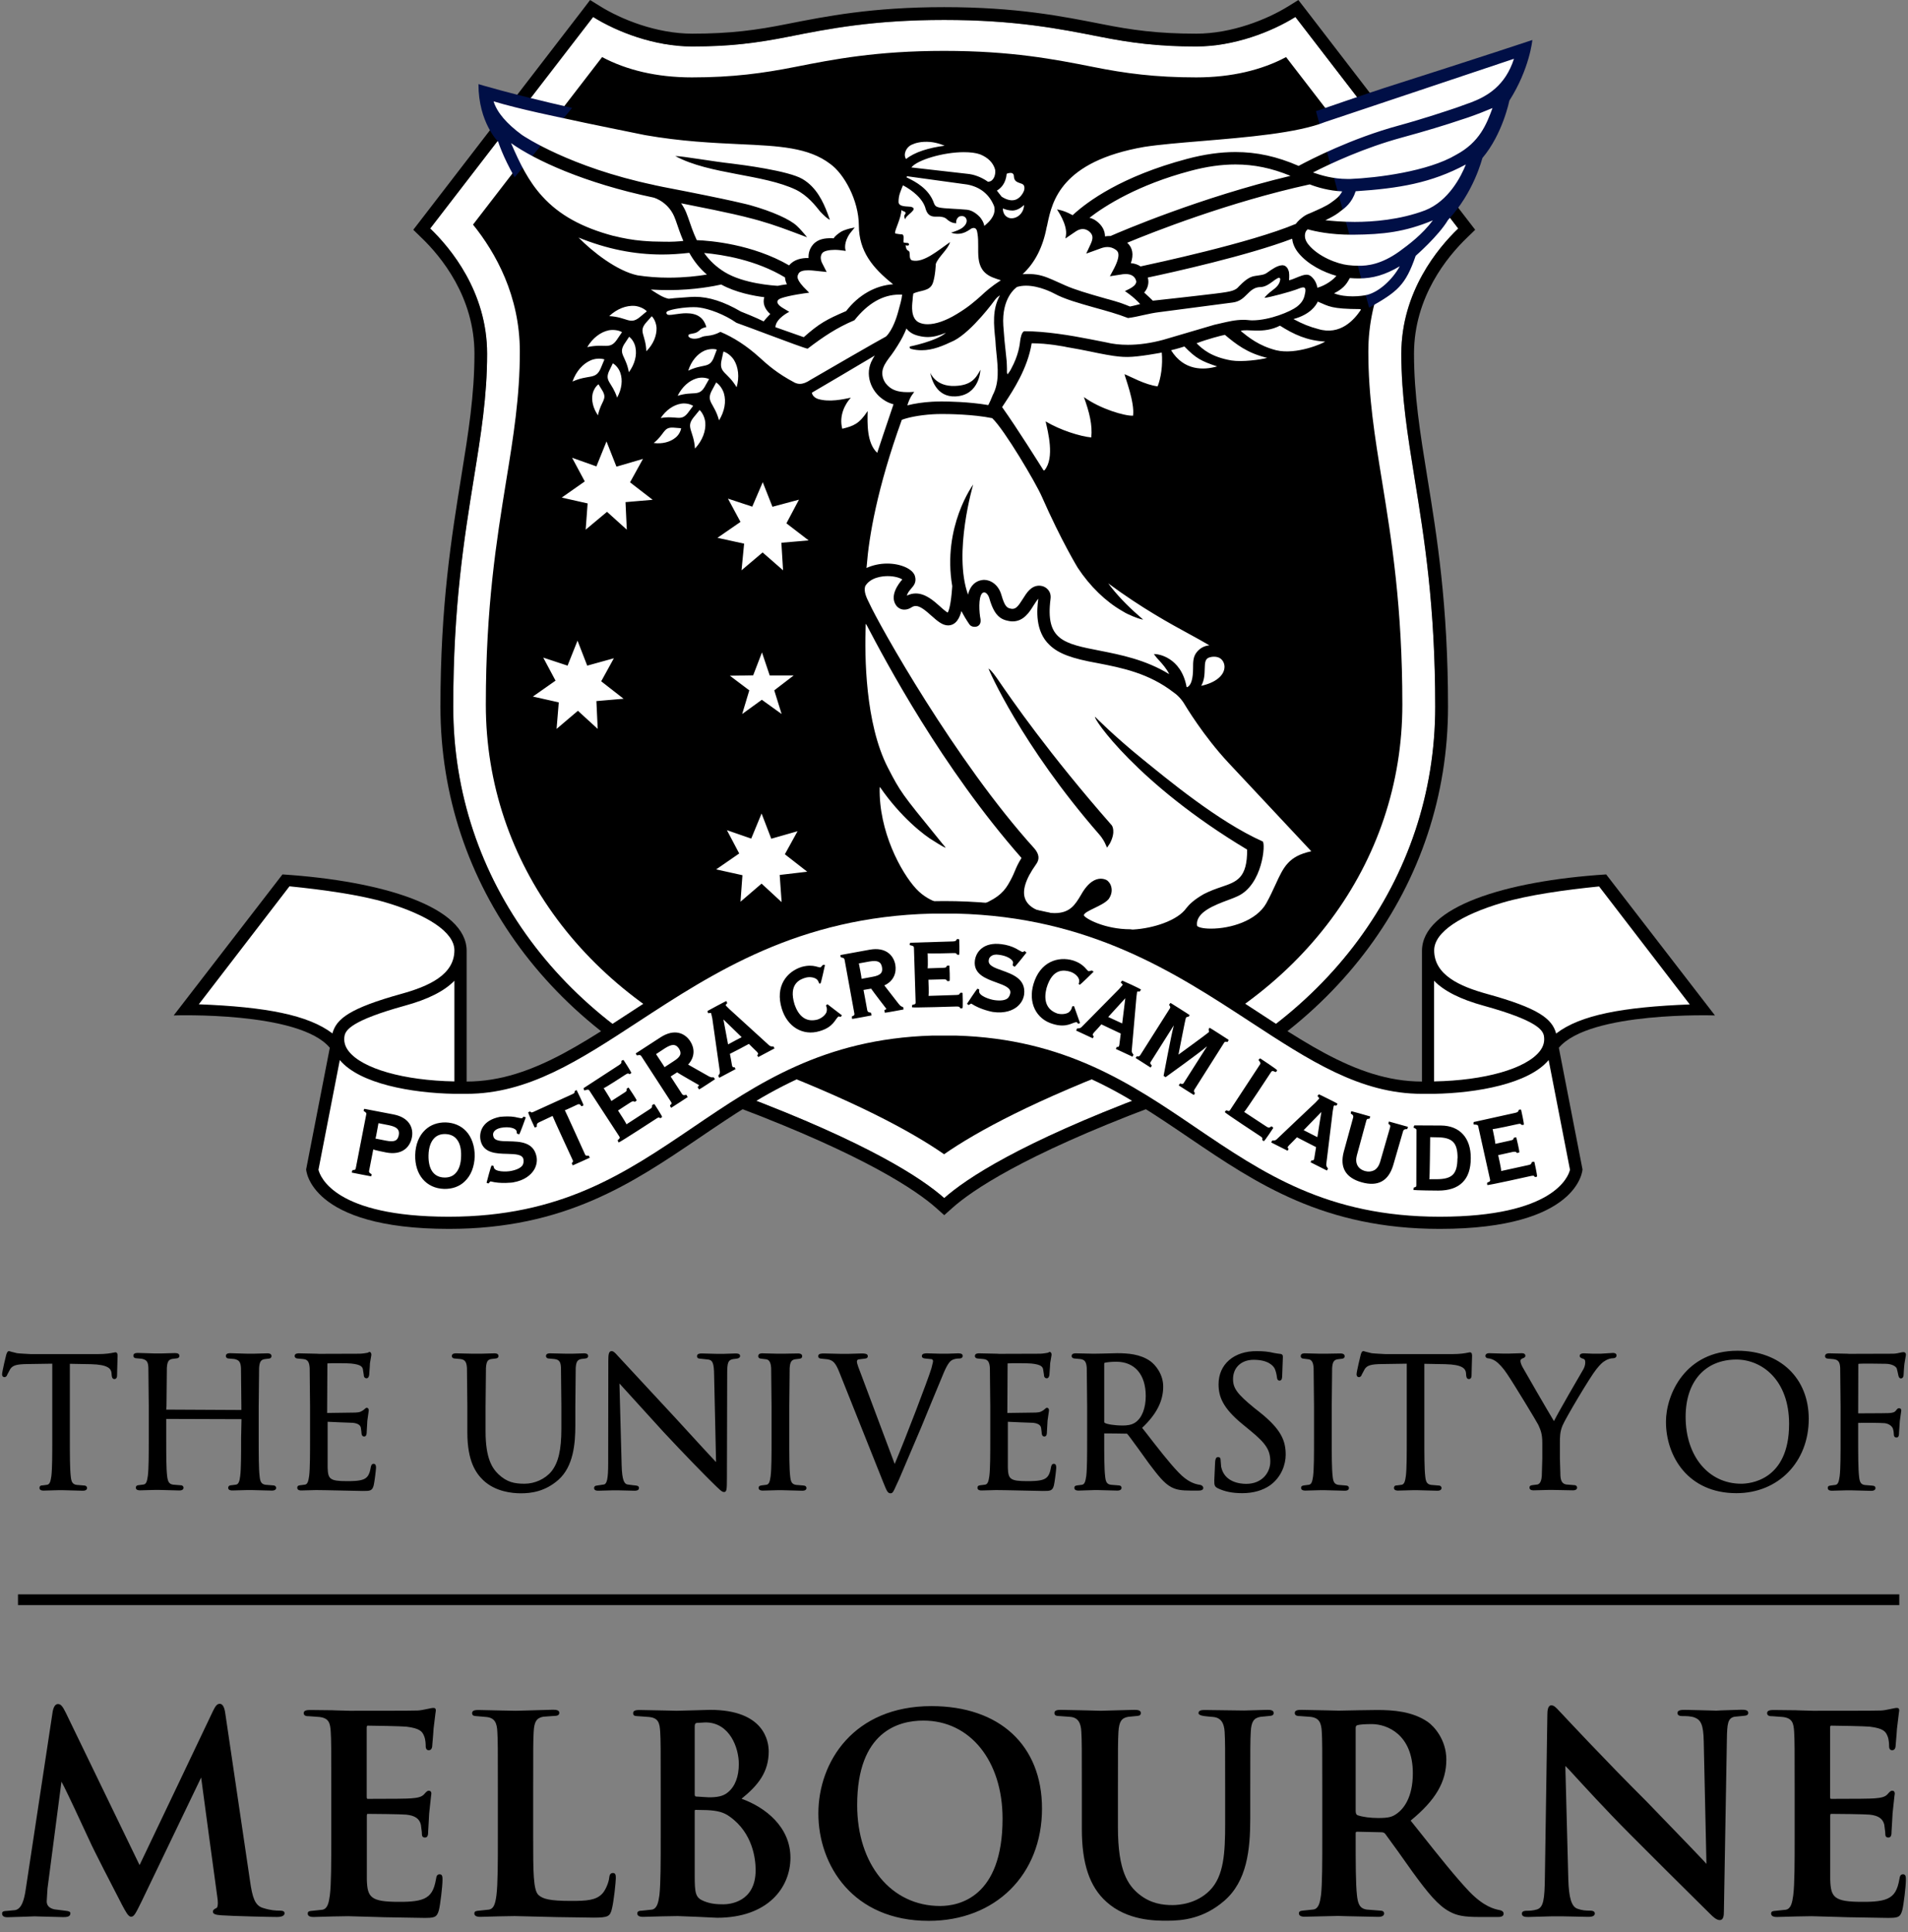 <svg width="160" height="162" viewBox="0 0 160 162" fill="none" xmlns="http://www.w3.org/2000/svg">
<rect x="0" y="0" width="160" height="162" fill="#808080" stroke="none"/>
<g clip-path="url(#clip0_5119_1054)">
<path d="M122.283 19.157L108.627 1.423C106.631 2.671 103.486 3.896 100.318 3.896C97.151 3.896 94.874 3.603 92.205 3.072C88.897 2.41 85.144 1.673 79.19 1.673C73.235 1.673 69.482 2.421 66.174 3.072C63.495 3.603 61.228 3.896 58.061 3.896C54.894 3.896 51.748 2.671 49.753 1.423L36.075 19.157C37.767 20.784 40.848 24.45 40.848 29.656C40.848 33.203 40.327 36.414 39.73 40.134C38.917 45.134 38.006 50.807 38.006 59.245C38.006 73.715 47.236 86.188 62.085 91.785C72.834 95.831 77.324 98.813 79.179 100.451C81.034 98.802 85.524 95.831 96.273 91.785C111.133 86.188 120.352 73.725 120.352 59.245C120.352 50.807 119.43 45.134 118.627 40.134C118.02 36.414 117.51 33.203 117.51 29.656C117.51 24.45 120.59 20.773 122.283 19.157Z" fill="white"/>
<path d="M108.629 1.424L122.284 19.158C120.592 20.785 117.512 24.451 117.512 29.657C117.512 33.204 118.033 36.415 118.629 40.135C119.443 45.135 120.354 50.808 120.354 59.246C120.354 73.715 111.124 86.189 96.275 91.785C85.526 95.831 81.035 98.814 79.18 100.451C77.326 98.803 72.836 95.831 62.087 91.785C47.227 86.189 38.008 73.726 38.008 59.246C38.008 50.808 38.929 45.135 39.732 40.135C40.339 36.415 40.849 33.204 40.849 29.657C40.849 24.462 37.769 20.785 36.077 19.158L49.733 1.424C51.728 2.671 54.874 3.897 58.041 3.897C61.208 3.897 63.486 3.604 66.154 3.072C69.462 2.411 73.215 1.673 79.17 1.673C85.125 1.673 88.877 2.422 92.186 3.072C94.865 3.604 97.132 3.897 100.299 3.897C103.487 3.897 106.622 2.671 108.629 1.424ZM108.878 0.003L108.054 0.513C106.264 1.63 103.292 2.823 100.309 2.823C97.088 2.823 94.897 2.519 92.403 2.02C89.04 1.359 85.244 0.599 79.18 0.599C73.117 0.599 69.311 1.359 65.959 2.02C63.464 2.519 61.273 2.823 58.052 2.823C55.069 2.823 52.097 1.63 50.307 0.513L49.483 0.003L48.897 0.773L35.242 18.507L34.656 19.266L35.339 19.928C36.999 21.522 39.786 24.906 39.786 29.657C39.786 33.117 39.277 36.284 38.68 39.961C37.867 45.005 36.934 50.721 36.934 59.246C36.934 74.171 46.425 87.023 61.707 92.783C72.618 96.894 76.892 99.855 78.476 101.254L79.18 101.883L79.886 101.254C81.458 99.855 85.732 96.894 96.654 92.783C111.937 87.023 121.427 74.181 121.427 59.246C121.427 50.721 120.506 45.005 119.681 39.961C119.085 36.284 118.575 33.106 118.575 29.657C118.575 24.906 121.363 21.522 123.022 19.928L123.705 19.266L123.119 18.507L109.475 0.773L108.878 0.003Z" fill="black"/>
<path d="M114.745 29.484C114.745 24.798 116.773 21.186 118.671 18.832L107.847 4.786C105.808 5.871 103.27 6.489 100.319 6.489C96.881 6.489 94.354 6.153 91.664 5.611C88.475 4.981 84.852 4.266 79.169 4.266C73.486 4.266 69.862 4.981 66.674 5.611C63.984 6.142 61.456 6.489 58.018 6.489C55.068 6.489 52.53 5.871 50.491 4.786L39.666 18.832C41.564 21.186 43.592 24.798 43.592 29.484C43.592 33.248 43.061 36.566 42.432 40.406C41.64 45.309 40.74 50.862 40.74 59.073C40.74 72.36 49.276 83.835 63.029 89.02C71.566 92.23 76.424 94.866 79.169 96.775C81.913 94.866 86.772 92.23 95.308 89.02C109.061 83.846 117.598 72.37 117.598 59.073C117.598 50.851 116.698 45.297 115.905 40.406C115.277 36.566 114.745 33.248 114.745 29.484Z" fill="black"/>
<path d="M47.975 9.049C42.606 7.823 40.122 7.053 40.122 7.053C40.122 10.285 41.782 11.891 41.782 11.891C41.782 11.891 42.14 13.084 43.159 14.863" fill="#000F46"/>
<path d="M114.811 25.796C117.23 24.44 117.87 23.887 118.716 21.446C118.716 21.446 120.625 19.787 121.428 18.442C123.619 16.121 124.291 13.268 124.313 13.246C126.016 11.229 126.569 8.441 126.569 8.441C128.282 5.752 128.499 3.354 128.499 3.354C128.499 3.354 124.54 4.678 116.102 7.368C114.877 7.758 110.354 9.32 110.354 9.32" fill="#000F46"/>
<path d="M50.86 37.012L51.694 39.127L53.918 38.476L52.833 40.44L54.732 41.904L52.454 42.099L52.562 44.409L50.903 42.912L49.113 44.409L49.276 42.208L47.106 41.719L49.037 40.363L47.974 38.379L50.013 39.105L50.86 37.012ZM63.083 42.479L61.044 41.806L62.096 43.759L60.165 45.092L62.4 45.581L62.183 47.815L63.951 46.318L65.665 47.815L65.524 45.505L67.812 45.31L65.947 43.877L66.999 41.893L64.775 42.49L63.962 40.429L63.083 42.479ZM47.594 55.809L45.555 55.136L46.586 57.067L44.688 58.401L46.857 58.889L46.673 61.113L48.462 59.594L50.122 61.113L50.013 58.781L52.291 58.585L50.415 57.121L51.477 55.191L49.243 55.809L48.43 53.715L47.594 55.809ZM63.159 56.622L61.207 56.655L62.834 57.881L62.237 59.865L63.886 58.672L65.545 59.865L64.927 57.881L66.554 56.633H64.547L63.897 54.702L63.159 56.622ZM62.996 70.311L60.958 69.605L61.988 71.558L60.057 72.892L62.259 73.38L62.096 75.603L63.864 74.085L65.545 75.636L65.383 73.358L67.693 73.087L65.816 71.623L66.88 69.692L64.677 70.321L63.864 68.207L62.996 70.311ZM82.867 75.614C84.104 74.996 84.429 74.4 84.83 73.63L84.863 73.564C84.95 73.391 85.025 73.218 85.102 73.033C85.232 72.719 85.383 72.371 85.655 71.948C85.655 71.938 85.655 71.927 85.655 71.927C78.973 64.334 74.266 55.44 72.639 52.338C72.628 52.316 72.595 52.327 72.595 52.349C72.498 55.039 72.552 60.635 74.44 64.334C75.502 66.406 75.676 66.612 78.517 70.104L78.962 70.657L79.277 71.037C79.288 71.059 79.277 71.081 79.255 71.07C78.897 70.896 78.333 70.528 78.333 70.528C77.498 70.05 75.535 68.51 73.81 66.015C73.8 65.993 73.767 66.004 73.767 66.026C73.68 69.703 75.567 73.163 76.826 74.519C78.041 75.831 79.776 76.026 80.709 76.026C81.544 76.026 82.346 75.864 82.867 75.614ZM95.026 77.935C96.696 77.838 98.757 77.187 99.495 76.124C99.722 75.842 100.091 75.452 100.948 74.963C101.469 74.692 101.967 74.519 102.412 74.367C103.725 73.922 104.593 73.63 104.582 71.232C95.341 65.701 91.588 60.136 91.837 60.104C91.837 60.104 93.442 61.731 95.774 63.618C97.813 65.267 102.12 68.868 105.883 70.549C106.144 70.679 105.894 74.193 103.768 75.148C103.584 75.235 103.313 75.343 102.987 75.462C101.881 75.875 100.211 76.493 100.384 77.621C100.439 77.719 100.796 77.86 101.545 77.86C103.204 77.86 105.363 77.198 106.187 75.734C106.512 75.148 106.751 74.617 106.968 74.15C107.64 72.686 108.053 71.785 109.962 71.373C109.159 70.516 104.94 66.015 102.987 63.922C100.926 61.709 99.43 59.214 99.267 58.943C99.267 58.933 98.931 58.401 98.432 58.065C96.338 56.438 94.072 55.993 92.065 55.603C89.863 55.212 88.767 54.8 88.019 54.084C86.761 52.913 86.967 51.036 87.054 50.331C87.054 50.288 87.065 50.244 87.065 50.201C86.945 50.331 86.75 50.646 86.663 50.776C86.338 51.307 85.839 52.099 84.917 52.099C84.82 52.099 84.711 52.089 84.603 52.067C83.876 51.937 83.366 51.579 82.965 50.169C82.856 49.8 82.65 49.681 82.563 49.67C82.444 49.67 82.39 49.713 82.358 49.745C82.032 50.093 82.108 51.362 82.227 51.926C82.26 52.175 82.184 52.316 82.118 52.392C82.032 52.501 81.891 52.555 81.728 52.555C81.533 52.555 81.36 52.468 81.284 52.338C81.045 51.991 80.817 51.611 80.622 51.232C80.47 51.806 80.177 52.425 79.505 52.435C79.016 52.435 78.583 52.045 78.116 51.633C77.596 51.166 77.162 50.809 76.793 50.809C76.674 50.809 76.565 50.841 76.446 50.917C76.251 51.047 76.045 51.112 75.838 51.112C75.579 51.112 75.351 51.004 75.177 50.797C74.548 49.984 75.351 48.932 75.665 48.585C75.459 48.444 75.003 48.303 74.44 48.303C74.016 48.303 72.997 48.39 72.552 49.149C72.411 49.615 72.682 50.147 72.899 50.581C73.713 52.371 80.134 63.846 86.728 71.124C87.152 71.612 87.195 72.046 86.88 72.469C85.991 73.716 85.687 74.703 85.98 75.397C86.349 76.276 87.531 76.471 87.542 76.471C87.868 76.537 88.171 76.558 88.431 76.558C89.733 76.558 90.156 75.853 90.644 75.04C91.273 73.911 91.891 73.673 92.303 73.673C92.531 73.673 92.694 73.738 92.759 73.771L92.781 73.781C92.933 73.857 93.128 74.085 93.193 74.378C93.247 74.605 93.258 74.974 92.965 75.386L92.954 75.397C92.683 75.701 92.195 75.929 91.772 76.135C91.349 76.341 90.872 76.569 90.893 76.742C90.959 76.981 92.596 77.914 94.798 77.914C94.885 77.935 94.95 77.935 95.026 77.935ZM83.659 56.947C84.82 58.64 87.922 63.152 93.236 69.204C93.236 69.204 93.605 69.703 93.074 70.712L92.835 71.07L92.662 70.69C92.662 70.69 92.499 70.321 92.152 69.931C85.655 62.479 82.867 56.08 82.9 56.058C82.9 56.069 83.041 56.058 83.659 56.947ZM99.636 57.566C99.907 57.371 100.048 56.85 100.048 55.993C100.048 55.527 100.048 55.082 100.33 54.713C100.601 54.355 100.97 54.149 101.414 54.106C100.937 53.824 100.373 53.509 99.733 53.162C98.139 52.294 95.785 51.015 92.933 48.911C93.616 49.832 94.494 50.754 95.492 51.622L95.85 51.937C95.829 51.969 95.438 51.839 95.438 51.839C95.405 51.828 94.646 51.568 94.169 51.264C94.158 51.253 94.136 51.242 94.115 51.232C92.726 50.44 91.403 49.16 90.373 47.598C90.362 47.577 89.006 45.364 87.358 41.622C86.87 40.504 84.223 36.014 83.203 35.06C81.609 34.734 79.57 34.712 78.984 34.712C78.67 34.712 78.398 34.723 78.225 34.734C77.01 34.81 76.099 35.016 75.622 35.201C73.539 40.971 72.867 45.028 72.682 47.424L72.661 47.62C73.192 47.381 73.788 47.251 74.396 47.251C75.513 47.251 76.511 47.685 76.717 48.271C76.88 48.802 76.641 49.084 76.403 49.355C76.262 49.529 76.11 49.691 76.045 49.941C76.283 49.822 76.533 49.757 76.793 49.757C77.606 49.757 78.301 50.375 78.811 50.83L78.821 50.841C79.223 51.21 79.396 51.319 79.472 51.362C79.548 51.242 79.743 50.776 79.852 49.16C79.852 49.149 79.852 49.138 79.852 49.138C79.006 44.149 81.609 40.624 81.609 40.624C81.609 40.624 79.917 46.351 81.175 49.854C81.392 48.986 81.902 48.704 82.325 48.639C82.39 48.629 82.455 48.617 82.52 48.617C83.062 48.617 83.724 49.008 83.973 49.876C84.277 50.939 84.483 50.971 84.787 51.036C84.83 51.047 84.874 51.047 84.906 51.047C85.21 51.047 85.405 50.797 85.774 50.212C86.078 49.724 86.457 49.106 87.141 49.106C87.216 49.106 87.303 49.117 87.39 49.138C87.726 49.214 88.182 49.561 88.095 50.212C87.651 53.661 89.191 53.965 92.26 54.561C93.952 54.898 96.045 55.299 98.052 56.525C97.824 56.058 97.445 55.635 97.174 55.342C97.054 55.212 96.968 55.114 96.902 55.028L96.761 54.833L97 54.854C97.022 54.854 99.039 55.05 99.505 57.599C99.505 57.599 99.505 57.599 99.516 57.599C99.538 57.631 99.582 57.609 99.636 57.566ZM101.805 55.06C101.696 55.06 101.588 55.071 101.469 55.104C101.067 55.201 101.035 55.516 101.024 56.091C101.013 56.514 101.002 57.024 100.731 57.501C101.935 57.241 102.694 56.622 102.684 55.885C102.673 55.613 102.553 55.375 102.358 55.223C102.217 55.114 102.022 55.06 101.805 55.06ZM87.499 39.42C87.52 39.452 87.564 39.452 87.596 39.42C88.464 38.379 87.868 36.166 87.683 35.331C88.909 36.068 90.59 36.589 91.512 36.676C91.62 35.624 91.349 34.55 90.893 33.292C92.271 34.29 94.321 34.886 95.015 34.853C95.167 33.747 94.353 31.665 94.299 31.372C94.82 31.578 96.045 32.272 97.076 32.391C97.347 31.719 97.521 30.623 97.423 29.561C97.423 29.561 95.514 29.929 94.56 29.929C94.299 29.929 94.061 29.919 93.854 29.896C93.323 29.853 92.347 29.669 91.382 29.463C90.829 29.343 90.264 29.246 89.776 29.159C89.581 29.127 89.386 29.094 89.212 29.051C88.67 28.953 88.214 28.888 87.51 28.823C87.249 28.801 86.75 28.78 86.522 28.78C86.512 28.78 86.512 28.78 86.512 28.79C86.175 30.884 84.95 32.739 84.288 33.747C84.191 33.899 84.104 34.029 84.038 34.127V34.138C85.329 35.949 87.173 38.91 87.499 39.42ZM64.591 26.328C64.114 25.905 63.94 25.406 64.092 24.918C63.213 24.81 61.695 24.528 60.48 23.855C59.949 23.974 58.235 24.322 56.087 24.322C55.61 24.322 55.111 24.311 54.58 24.278C54.623 24.311 54.666 24.332 54.71 24.365C55.165 24.658 55.621 24.962 56.076 25.048C56.261 25.016 56.695 24.983 57.79 24.907C57.953 24.896 58.126 24.886 58.289 24.886C59.439 24.886 60.697 25.287 62.129 26.122C62.248 26.166 63.42 26.632 64.037 26.947C64.135 26.816 64.331 26.599 64.591 26.328ZM114.68 24.712C115.656 24.452 116.762 23.454 117.381 22.326C116.144 23.053 115.124 23.345 113.942 23.345C113.714 23.345 113.465 23.335 113.194 23.313C113.02 23.595 112.825 24.126 111.871 24.593C112.836 24.983 114.192 24.842 114.68 24.712ZM99.028 24.951C99.528 24.896 99.972 24.842 100.362 24.799C102.901 24.506 103.291 24.463 103.681 24.213C103.736 24.181 103.822 24.094 103.92 23.985C104.235 23.671 104.701 23.204 105.232 23.139C105.309 23.128 105.384 23.118 105.45 23.107C105.514 23.096 105.591 23.085 105.655 23.074C105.883 23.042 106.079 22.998 106.252 22.868C106.697 22.554 107.109 22.261 107.521 22.239C107.532 22.239 107.543 22.239 107.543 22.239C107.868 22.239 108.009 22.554 108.042 22.662C108.129 22.825 108.117 23.215 108.096 23.497C108.204 23.476 108.345 23.432 108.475 23.378C108.508 23.367 108.552 23.346 108.606 23.324C108.769 23.259 108.996 23.161 109.202 23.096C109.343 23.053 109.452 23.031 109.56 23.031C109.799 23.031 109.94 23.15 110.081 23.302C110.309 23.541 110.439 23.877 110.471 24.126C111.165 23.931 111.794 23.465 112.066 23.128C111.024 22.836 109.68 22.196 108.866 21.187C108.519 20.753 108.389 20.33 108.356 20.016C104.647 21.426 98.312 22.836 96.252 23.27C96.317 23.508 96.317 23.747 96.252 23.974C96.198 24.17 96.1 24.354 95.948 24.528C96.176 24.723 96.675 25.211 96.675 25.211C96.675 25.211 98.725 24.983 99.028 24.951ZM65.99 23.834C65.903 23.671 65.838 23.454 65.828 23.259C63.398 21.794 60.621 21.35 59.048 21.209C59.504 21.86 60.057 22.369 60.751 22.803C62.346 23.79 64.873 23.942 65.22 23.964C65.361 23.931 65.665 23.877 65.99 23.834ZM59.276 23.02C58.68 22.51 58.213 21.925 57.801 21.198C57.031 21.285 56.272 21.339 55.523 21.339C53.17 21.339 50.87 20.872 48.516 19.918C49.688 21.111 51.727 22.716 53.463 23.085C54.297 23.215 55.176 23.28 56.076 23.28C57.378 23.28 58.506 23.15 59.276 23.02ZM108.671 18.768C108.703 18.714 108.887 18.475 109.191 18.248C109.354 18.117 109.527 18.009 109.712 17.933L109.875 17.868C110.536 17.575 111.231 17.282 111.632 16.979L111.751 16.892C112.055 16.675 112.337 16.458 112.554 16.046C111.436 15.992 110.471 15.71 109.831 15.46C103.052 16.935 96.588 19.495 94.527 20.352C94.983 20.775 95.08 21.339 94.831 22.066C95.134 22.087 95.405 22.174 95.644 22.337C96.74 22.098 104.853 20.373 108.671 18.768ZM117.337 21.089C118.151 20.493 119.235 19.69 120.157 18.475C117.814 19.452 115.981 19.658 113.497 19.679C113.432 19.679 113.378 19.679 113.324 19.679C111.545 19.679 110.276 19.397 109.658 19.224C109.593 19.289 109.55 19.343 109.527 19.365C109.495 19.419 109.224 19.896 109.723 20.504C110.558 21.534 112.163 22.131 113.042 22.228C113.313 22.261 113.606 22.282 113.921 22.282C114.658 22.293 115.819 22.174 117.337 21.089ZM57.302 20.2C57.053 19.625 56.858 19.039 56.662 18.465L56.63 18.389C56.152 16.989 54.938 16.599 54.807 16.566C49.026 15.352 44.915 13.454 42.855 12C43.581 13.681 44.308 15.189 45.48 16.469C46.89 18.02 48.788 19.072 51.434 19.777H51.456C52.27 19.983 53.072 20.124 53.842 20.189C54.438 20.243 55.035 20.265 55.61 20.265C56.347 20.287 56.923 20.243 57.302 20.2ZM93.041 19.788C93.074 19.788 93.095 19.788 93.128 19.788C93.985 19.408 100.666 16.545 108.215 14.744C106.643 14.094 105.167 13.79 103.605 13.79C102.423 13.79 101.176 13.963 99.809 14.332C95.438 15.493 92.694 17.228 91.36 18.259C91.588 18.313 91.783 18.41 91.968 18.551C92.423 18.898 92.662 19.343 92.662 19.82C92.792 19.799 92.922 19.788 93.041 19.788ZM113.606 18.606C115.124 18.606 117.391 18.432 119.495 17.64C121.491 16.859 122.543 14.755 122.923 13.79C120.005 15.352 117.304 15.796 113.682 16.035C113.367 17.011 112.803 17.423 112.359 17.749L112.25 17.835C111.946 18.063 111.534 18.28 111.144 18.465C111.654 18.519 112.511 18.606 113.606 18.606ZM67.4 28.27C68.702 27.12 69.287 26.795 70.958 26.079C71.988 24.734 73.409 23.931 74.895 23.834C73.171 22.467 72.032 21.068 72.021 18.909C72.01 16.762 70.763 14.56 69.624 13.746C67.802 12.358 65.372 12.239 61.998 12.087C59.721 11.978 57.14 11.859 54.092 11.328C54.048 11.317 48.81 10.265 47.345 9.928C47.302 9.918 43.462 9.137 41.391 8.497C41.672 9.419 42.475 10.362 43.776 11.317C43.94 11.425 47.79 14.018 54.819 15.504L54.894 15.525C54.894 15.525 55.393 15.634 55.566 15.666C61.543 16.816 62.801 17.174 62.921 17.206C64.764 17.727 66.272 18.399 66.836 18.953C67.096 19.191 67.4 19.56 67.422 19.582L67.682 19.896L66.532 19.462C65.176 18.953 64.103 18.584 62.65 18.226C62.606 18.215 61.597 17.922 57.117 17.044C57.335 17.358 57.519 17.705 57.639 18.074L57.671 18.15C57.898 18.812 58.126 19.495 58.43 20.135C59.547 20.178 63.072 20.46 66.174 22.25C66.586 21.74 67.237 21.632 67.725 21.632C67.748 21.632 67.78 21.632 67.802 21.632C67.78 21.209 67.91 20.818 68.181 20.504C68.593 20.026 69.212 19.972 69.634 19.972C69.732 19.972 69.83 19.972 69.906 19.983C70.025 19.777 70.329 19.56 70.513 19.441C70.784 19.267 71.338 19.137 71.37 19.137L71.674 19.072L71.272 19.571C70.752 20.308 70.882 20.872 70.882 20.883L70.925 21.035L70.394 20.97C70.274 20.959 70.155 20.948 70.014 20.948C69.515 20.948 69.103 21.046 68.973 21.198C68.68 21.534 68.918 22 68.918 22.011L69.32 22.803L69.125 22.781C68.984 22.771 68.832 22.749 68.691 22.738C68.376 22.706 68.051 22.662 67.769 22.662C67.335 22.662 67.075 22.749 66.966 22.933L66.955 22.966C66.847 23.161 66.706 23.432 67.693 24.376L67.856 24.539L67.628 24.571C67.617 24.571 66.196 24.756 65.502 25.005C65.317 25.07 65.209 25.168 65.188 25.276C65.176 25.341 65.188 25.558 65.675 25.84L66.185 26.144C66.185 26.144 65.046 26.697 65.025 27.434L67.4 28.27ZM56.651 13.096C56.641 13.096 56.651 13.085 56.651 13.085C57.215 13.085 59.851 13.551 61.37 13.714C62.151 13.811 66.131 14.31 67.303 15.015C68.463 15.699 69.027 16.913 69.396 17.89L69.591 18.421C69.591 18.421 69.428 18.421 68.788 17.749C68.355 17.206 67.715 16.393 66.76 15.916C64.005 14.592 59.504 14.636 56.651 13.096ZM112.977 15.005C113.064 15.005 113.15 15.005 113.237 15.005C115.417 14.918 119.745 14.386 122.11 12.976C124.073 11.924 124.659 10.416 125.157 9.061C125.135 9.072 125.071 9.093 125.071 9.093C124.55 9.31 123.953 9.56 122.999 9.885L122.533 10.037C121.296 10.46 119.431 11.024 117.554 11.534C114.409 12.391 111.61 13.692 110.103 14.462C110.742 14.69 111.794 15.005 112.977 15.005ZM82.704 18.801C83.464 18.139 83.442 17.619 83.366 17.293C82.965 16.295 82.205 15.677 81.11 15.471L76.066 14.777C76.055 14.788 76.023 14.842 76.012 14.864C76.055 14.885 76.11 14.918 76.164 14.94C76.728 15.222 77.9 15.807 78.322 17.044C78.453 17.413 78.681 17.434 80.004 17.51L80.405 17.532C80.72 17.553 80.861 17.564 81.099 17.586C81.663 17.651 82.086 18.117 82.173 18.204C82.249 18.291 82.487 18.595 82.542 18.942L82.704 18.801ZM95.362 25.558C95.449 25.536 95.536 25.515 95.612 25.493C95.037 24.853 94.332 24.408 94.332 24.408L94.722 24.213C95.037 24.05 95.232 23.866 95.275 23.682C95.297 23.595 95.275 23.519 95.221 23.4C95.08 23.118 94.798 22.977 94.397 22.977C94.234 22.977 94.082 22.998 93.985 23.02L93.074 23.161L93.432 22.489C94.05 21.274 93.714 21.046 93.562 20.938C93.345 20.786 93.117 20.71 92.868 20.71C92.596 20.71 92.368 20.797 92.173 20.872C92.119 20.894 92.065 20.916 92.022 20.927L91.088 21.263C91.088 21.263 91.425 20.536 91.446 20.493C91.664 20.026 91.707 19.701 91.316 19.387C91.154 19.267 90.98 19.202 90.796 19.202C90.612 19.202 90.416 19.267 90.221 19.397L89.342 19.994L89.386 19.744C89.537 18.833 88.638 17.564 88.638 17.564C88.638 17.564 89.147 17.608 89.841 17.987C89.885 18.009 89.918 18.031 89.95 18.041C91.197 16.881 94.072 14.777 99.538 13.323C101.002 12.933 102.336 12.748 103.605 12.748C105.395 12.748 107.076 13.117 108.899 13.909C109.929 13.356 113.345 11.599 117.294 10.525C119.354 9.961 121.361 9.288 122.131 9.028L123.454 8.551C124.713 8.052 126.231 7.195 126.958 4.928L111.144 10.221C108.779 11.165 104.527 11.512 100.764 11.826C98.942 11.978 97.228 12.119 95.959 12.315C88.963 13.529 88.236 16.903 87.845 18.725C87.824 18.844 87.802 18.953 87.77 19.05C87.455 20.732 86.772 22.055 85.752 22.988C85.991 22.977 86.273 22.977 86.403 22.977C87.141 22.998 87.661 23.194 88.214 23.432C88.41 23.519 88.616 23.606 88.822 23.703C88.984 23.779 89.158 23.855 89.332 23.931C90.113 24.278 91.165 24.593 92.813 25.059L92.943 25.092C93.355 25.211 93.681 25.298 93.963 25.395C94.223 25.482 94.646 25.656 94.755 25.699C94.961 25.656 95.167 25.612 95.362 25.558ZM83.073 15.189C83.464 14.983 83.496 14.397 83.442 14.202C83.279 13.638 82.856 13.215 82.195 12.944C81.837 12.814 81.37 12.759 80.817 12.759C79.103 12.759 76.912 13.41 76.424 14.039L81.284 14.592C81.533 14.625 82.184 14.766 82.856 15.243C82.943 15.232 83.008 15.211 83.073 15.189ZM54.243 26.1C53.972 25.829 53.549 25.677 53.213 25.645C52.519 25.602 51.748 25.884 51.087 26.502C52.584 26.588 52.812 27.25 53.614 26.621L54.243 26.1ZM54.655 26.513L54.146 27.087C53.538 27.825 54.146 28.053 54.2 29.452C54.796 28.855 55.078 28.129 55.057 27.489C55.035 27.163 54.905 26.762 54.655 26.513ZM52.758 28.237L52.334 28.877C51.846 29.701 52.486 29.832 52.736 31.209C53.235 30.526 53.419 29.777 53.289 29.137C53.235 28.823 53.04 28.443 52.758 28.237ZM51.391 30.461L51.065 31.133C50.696 31.99 51.326 32.044 51.748 33.335C52.15 32.619 52.226 31.86 52.02 31.263C51.922 30.971 51.694 30.634 51.391 30.461ZM52.161 27.847C51.835 27.662 51.38 27.63 51.044 27.695C50.371 27.836 49.699 28.335 49.243 29.105C50.708 28.78 51.109 29.343 51.705 28.519L52.161 27.847ZM50.686 30.135C50.317 30.016 49.862 30.07 49.536 30.211C48.885 30.493 48.311 31.122 48.007 31.99C49.406 31.372 49.926 31.86 50.361 30.916L50.686 30.135ZM50.187 32.218C49.938 32.402 49.764 32.727 49.699 32.999C49.58 33.552 49.721 34.213 50.143 34.821C50.393 33.617 50.946 33.509 50.534 32.782L50.187 32.218ZM60.664 29.474L60.491 30.276C60.306 31.285 61.001 31.177 61.771 32.468C62.02 31.6 61.912 30.775 61.554 30.19C61.37 29.896 61.033 29.582 60.664 29.474ZM60.111 29.311C59.775 29.213 59.352 29.279 59.059 29.409C58.473 29.68 57.964 30.276 57.714 31.079C58.972 30.472 59.461 30.905 59.84 30.027L60.111 29.311ZM59.461 31.784C59.135 31.632 58.712 31.632 58.408 31.73C57.79 31.914 57.204 32.424 56.825 33.183C58.159 32.771 58.582 33.27 59.081 32.456L59.461 31.784ZM58.126 34.029C57.834 33.845 57.421 33.791 57.117 33.845C56.5 33.942 55.86 34.365 55.404 35.049C56.749 34.821 57.085 35.363 57.671 34.636L58.126 34.029ZM60.057 32.066L59.666 32.793C59.211 33.714 59.905 33.801 60.296 35.244C60.773 34.474 60.903 33.66 60.708 32.988C60.61 32.662 60.372 32.272 60.057 32.066ZM58.669 34.377L58.138 35.027C57.498 35.851 58.17 36.09 58.279 37.609C58.907 36.936 59.2 36.133 59.146 35.429C59.113 35.081 58.951 34.648 58.669 34.377ZM57.117 35.905L56.445 35.851C55.61 35.819 55.773 36.372 54.819 37.142C55.545 37.24 56.206 37.055 56.641 36.697C56.868 36.524 57.074 36.209 57.117 35.905ZM83.551 29.528C83.692 30.905 83.811 32.087 83.236 33.151V33.161C83.138 33.411 82.965 33.801 82.878 33.964C81.251 33.682 79.461 33.66 78.952 33.66C78.637 33.66 78.366 33.671 78.171 33.682C77.401 33.725 76.685 33.834 76.088 33.986C76.164 33.736 76.294 33.356 76.533 33.042L76.663 32.858L76.435 32.869C76.327 32.88 76.219 32.88 76.11 32.88C75.21 32.88 74.678 32.662 74.266 32.131C73.984 31.741 73.908 31.252 74.071 30.83C74.201 30.461 74.494 30.092 74.765 29.734C75.003 29.42 75.524 28.595 75.698 28.237C75.806 28.02 75.914 27.793 76.012 27.543C76.24 27.847 76.576 28.053 77.043 28.161C77.314 28.227 77.552 28.259 77.791 28.259C78.246 28.259 78.724 28.15 79.32 27.901C78.528 28.606 76.305 29.051 76.305 29.051C76.251 29.116 76.283 29.202 76.359 29.235C76.381 29.246 76.403 29.246 76.413 29.257C76.706 29.333 76.989 29.365 77.292 29.365C78.225 29.365 79.082 28.997 80.014 28.552C81.522 27.76 83.366 25.244 83.442 25.135C83.551 24.983 83.702 24.853 83.854 24.766C83.193 25.938 83.333 27.218 83.474 28.563C83.485 28.888 83.518 29.202 83.551 29.528ZM82.216 31.003C81.847 31.697 81.457 32.304 80.101 32.359C78.431 32.435 78.008 31.242 78.008 31.242C78.105 31.762 78.507 33.302 80.112 33.237C82.162 33.151 82.216 31.003 82.216 31.003ZM84.483 31.393L84.581 31.263C84.7 31.112 84.798 30.927 84.808 30.894C85.416 29.777 85.514 28.899 85.557 28.519L85.568 28.465C85.568 28.465 85.655 27.771 85.926 27.771C87.672 27.771 89.776 28.118 91.425 28.443C91.859 28.53 92.314 28.617 92.748 28.703C93.312 28.844 93.931 28.91 94.581 28.91C95.514 28.91 96.523 28.769 97.564 28.486L101.837 27.229C102.011 27.185 102.185 27.152 102.358 27.109C102.976 26.968 103.573 26.816 104.267 26.816C104.462 26.805 104.81 26.86 104.994 26.86C106.491 26.86 108.237 26.111 108.747 25.721C109.278 25.309 109.376 24.951 109.452 24.528C109.484 24.332 109.473 24.213 109.419 24.148C109.386 24.116 109.343 24.094 109.289 24.094C109.159 24.094 108.942 24.181 108.66 24.289C108.27 24.441 106.425 24.951 106.035 24.972C106.111 24.842 106.382 24.582 106.643 24.387C106.99 24.126 107.315 23.877 107.359 23.41C107.359 23.324 107.293 23.291 107.239 23.291C107.206 23.291 107.152 23.324 107.12 23.335C106.979 23.41 106.849 23.508 106.719 23.606C106.404 23.834 106.079 24.072 105.645 24.072C105.645 24.072 105.623 24.072 105.612 24.072C105.601 24.072 105.601 24.072 105.601 24.072C105.135 24.116 104.864 24.387 104.582 24.669C104.278 24.972 103.963 25.287 103.377 25.363L97.25 26.166C96.783 26.22 96.328 26.317 95.894 26.415C95.471 26.513 95.026 26.61 94.592 26.665C93.735 26.328 92.759 26.057 91.815 25.797C90.514 25.428 89.288 25.092 88.41 24.614C88.29 24.549 87.162 23.953 86.045 23.953C85.785 23.953 85.535 23.985 85.319 24.05H85.308H85.297C85.166 24.137 83.984 24.983 84.136 27.304C84.201 28.248 84.266 28.921 84.331 29.463C84.364 29.777 84.396 30.038 84.418 30.298C84.418 30.352 84.451 30.84 84.44 31.22L84.483 31.393ZM75.567 24.701C75.513 24.701 75.459 24.701 75.405 24.701C74.038 24.701 72.78 25.428 71.652 26.849C70.188 27.467 69.06 28.215 67.725 29.235C67.53 29.213 65.936 28.617 64.396 28.042C63.463 27.695 62.498 27.326 61.76 27.066C60.718 26.339 59.45 25.894 58.669 25.786C58.528 25.764 58.365 25.753 58.17 25.753C57.345 25.753 56.326 25.927 56.011 26.079C55.968 26.09 55.892 26.133 55.881 26.22C55.881 26.263 55.892 26.306 55.925 26.339C55.968 26.382 56.033 26.404 56.152 26.404C56.272 26.404 56.434 26.382 56.63 26.35C56.89 26.317 57.215 26.263 57.541 26.263C58.473 26.263 59.005 26.632 59.233 27.424C58.896 27.489 58.778 27.586 58.658 27.695C58.528 27.814 58.408 27.923 57.975 27.988L57.866 28.01H57.855C57.78 28.031 57.725 28.074 57.725 28.129C57.714 28.205 57.78 28.27 57.801 28.281C57.898 28.357 58.051 28.4 58.235 28.4C58.419 28.4 58.625 28.357 58.788 28.281C58.962 28.194 59.167 28.172 59.385 28.15C59.688 28.118 60.035 28.031 60.415 27.825C61.543 28.302 62.627 29.008 63.658 29.94C64.352 30.569 65.144 31.296 66.673 32.099C66.771 32.142 66.912 32.185 67.075 32.185C67.335 32.185 67.628 32.077 67.964 31.849C68.908 31.296 73.788 28.476 74.277 28.227H74.287L74.299 28.215C74.884 27.651 75.221 26.469 75.264 26.328C75.285 26.252 75.307 26.155 75.34 26.057C75.459 25.634 75.622 25.059 75.643 24.756L75.654 24.701H75.567ZM85.872 17.185C85.503 17.543 85.156 17.651 84.895 17.651C84.603 17.651 84.331 17.575 84.104 17.477C84.093 17.597 84.125 17.749 84.168 17.857C84.277 18.139 84.559 18.302 84.82 18.302C85.405 18.302 85.872 17.77 85.872 17.185ZM83.995 16.491C84.472 16.794 84.884 16.87 85.232 16.718C85.687 16.512 85.882 15.981 85.893 15.916C85.959 15.493 85.774 15.428 85.524 15.352C85.308 15.276 85.047 15.189 85.025 14.809C85.025 14.668 84.982 14.582 84.906 14.538C84.776 14.451 84.537 14.517 84.418 14.571C84.342 15.406 83.909 15.796 83.594 15.981L83.995 16.491ZM79.212 12.217C79.212 12.217 78.637 11.957 78.008 11.902C77.238 11.837 76.728 12 76.435 12.141C75.958 12.369 75.73 12.965 75.98 13.334C76.717 12.738 77.9 12.391 79.212 12.217ZM83.93 23.497C83.67 23.41 83.507 23.367 83.269 23.27C81.544 22.586 82.205 20.905 81.967 19.571C81.934 19.3 81.859 19.029 81.511 19.137C81.349 19.18 80.731 19.853 79.754 19.506C80.134 19.387 80.481 19.267 80.72 19.083C81.045 18.833 81.153 18.508 80.991 18.28C80.893 18.117 80.665 18.085 80.481 18.139C80.318 18.193 80.134 18.454 80.188 18.714C80.188 18.714 79.797 18.757 79.385 18.367C79.212 18.204 78.919 18.15 78.583 18.161C78.105 18.193 77.802 18.074 77.629 17.543C77.422 16.653 76.478 15.937 75.72 15.536C75.524 16.035 75.34 16.371 75.351 16.968C75.405 17.369 76.121 17.293 76.381 17.337C77.118 17.521 75.904 18.041 75.914 18.399C75.838 18.291 75.784 18.074 75.893 17.977C76.078 17.716 75.687 17.738 75.589 17.608C75.567 18.313 75.014 19.3 75.058 19.549C75.069 19.614 75.687 19.658 75.687 19.658C75.85 19.809 75.741 20.102 75.763 20.308C75.763 20.319 75.784 20.33 75.795 20.33C75.838 20.352 76.055 20.373 76.121 20.373C76.175 20.384 76.229 20.428 76.229 20.482C76.229 20.547 76.186 20.59 76.121 20.59C76.121 20.59 76.034 20.59 75.936 20.569C75.98 20.753 75.969 20.948 76.229 21.057C76.359 21.241 76.175 21.751 76.511 21.838C77.444 22.055 78.659 21.003 79.668 20.298C79.515 20.894 78.681 21.534 78.474 22.131C78.474 22.131 78.442 23.085 78.236 23.703C77.986 24.452 77.184 24.311 76.587 24.614C76.587 24.658 76.576 24.712 76.565 24.777C76.554 24.864 76.533 24.962 76.533 25.07V25.124C76.533 25.146 76.522 25.178 76.522 25.222C76.478 25.612 76.359 26.665 77.032 27.022C77.249 27.131 77.498 27.185 77.791 27.185C78.463 27.185 79.31 26.892 80.221 26.339C81.197 25.753 81.706 25.298 82.26 24.81C82.661 24.43 83.138 24.007 83.93 23.497ZM98.204 29.365C99.278 31.09 100.926 31.047 102.065 30.721C100.764 30.287 100.297 30.06 99.321 29.051C99.332 29.051 98.714 29.246 98.204 29.365ZM74.927 33.899C74.558 33.791 74.364 33.704 74.049 33.487C73.051 32.814 72.454 31.372 73.171 30.124C73.181 30.092 73.225 30.016 73.355 29.81C72.813 30.146 68.083 32.923 68.083 32.923C68.083 32.923 68.105 33.27 68.572 33.443C69.537 33.747 70.698 33.476 71.348 33.346C70.893 33.834 70.329 34.832 70.632 35.949C71.587 35.71 72.042 35.547 72.758 34.463C72.736 35.472 72.672 37.142 73.561 37.967C73.713 37.522 74.244 35.884 74.927 33.899ZM100.341 28.78C100.829 29.267 101.566 29.929 103.259 30.222C104.159 30.363 105.655 30.168 106.263 30.005C104.582 29.604 103.649 28.855 102.716 28.074C102.423 28.129 101.284 28.422 100.341 28.78ZM104.04 27.749C104.723 28.302 105.58 28.997 107.011 29.365C108.714 29.777 110.992 28.769 111.122 28.639C109.625 28.563 108.497 28.042 107.336 27.304C105.926 28.031 104.571 27.532 104.04 27.749ZM108.465 26.751C109.224 27.163 109.831 27.402 110.536 27.586C112.402 28.15 113.563 26.795 114.094 26.014C114.116 25.981 114.116 25.916 114.062 25.916C111.643 25.905 111.447 25.688 110.504 25.287C110.363 25.602 109.875 26.372 108.465 26.751Z" fill="white"/>
<path d="M79.178 87.837C98.083 87.837 101.337 103.033 120.73 103.033C132.477 103.033 132.705 98.044 132.705 98.044L130.72 87.848C133.29 84.779 143.811 85.137 143.811 85.137L134.69 73.314C126.208 73.856 119.244 76.047 119.244 79.724V90.679C107.812 90.679 100.176 75.548 79.188 75.548C58.201 75.548 50.554 90.679 39.132 90.679V79.724C39.132 76.058 32.158 73.867 23.687 73.314L14.565 85.137C14.565 85.137 25.097 84.768 27.657 87.848L25.672 98.044C25.672 98.044 25.9 103.033 37.647 103.033C57.018 103.033 60.283 87.837 79.178 87.837Z" fill="black"/>
<path d="M124.42 84.323C128.933 85.57 129.355 86.373 129.464 86.828C129.55 87.294 129.442 87.728 129.117 88.141C127.967 89.605 124.496 90.592 120.255 90.668V82.229C121.101 83.097 122.479 83.791 124.42 84.323ZM120.266 79.68C120.266 81.752 122.425 82.706 124.702 83.335C129.03 84.528 130.158 85.418 130.494 86.654C132.523 85.093 136.091 84.431 141.698 84.214L134.095 74.322C131.275 74.604 128.162 75.038 125.971 75.689C122.566 76.697 120.266 78.129 120.266 79.68ZM129.865 88.878C128.195 90.874 123.835 91.644 120.266 91.709H119.236C114.073 91.709 109.799 88.91 104.853 85.678C98.53 81.546 91.382 76.871 80.21 76.6H78.149C66.967 76.871 59.83 81.546 53.506 85.678C48.56 88.91 44.287 91.709 39.124 91.709H38.094C34.525 91.644 30.165 90.874 28.495 88.878L26.705 98.076C26.857 98.683 28.104 102.013 37.627 102.013C47.064 102.013 52.432 98.368 58.116 94.518C63.496 90.863 69.06 87.099 78.149 86.828H80.21C89.299 87.099 94.864 90.863 100.244 94.518C105.927 98.368 111.296 102.013 120.733 102.013C130.256 102.013 131.514 98.672 131.655 98.076L129.865 88.878ZM33.939 84.323C29.427 85.57 29.004 86.373 28.896 86.828C28.809 87.294 28.917 87.728 29.243 88.141C30.392 89.605 33.864 90.592 38.105 90.668V82.229C37.258 83.097 35.892 83.791 33.939 84.323ZM32.399 75.678C30.208 75.027 27.095 74.593 24.275 74.311L16.672 84.203C22.279 84.42 25.837 85.093 27.876 86.644C28.201 85.418 29.33 84.528 33.668 83.325C35.935 82.696 38.105 81.741 38.105 79.669C38.094 78.129 35.794 76.697 32.399 75.678Z" fill="white"/>
<path d="M128.671 97.426C128.671 97.426 128.932 98.586 128.889 98.651C128.889 98.651 128.748 98.706 128.693 98.673C128.65 98.575 128.617 98.553 128.379 98.597C128.379 98.597 124.789 99.4 124.723 99.356C124.723 99.356 124.68 99.215 124.723 99.15C124.973 99.064 124.973 99.009 124.951 98.89L123.964 94.454C123.942 94.335 123.921 94.291 123.574 94.28C123.574 94.28 123.541 94.139 123.585 94.074L127.066 93.304C127.294 93.25 127.316 93.206 127.359 93.055C127.359 93.055 127.489 93 127.555 93.043C127.555 93.043 127.826 94.237 127.782 94.302C127.782 94.302 127.641 94.335 127.576 94.302C127.533 94.226 127.5 94.194 127.272 94.248C127.272 94.248 125.179 94.714 125.168 94.66C125.168 94.67 125.396 95.722 125.396 95.885C125.396 95.896 125.396 95.907 125.385 95.907C125.396 95.907 126.654 95.625 126.654 95.625C126.893 95.571 126.903 95.549 126.947 95.397C126.947 95.397 127.099 95.343 127.153 95.365C127.153 95.365 127.446 96.558 127.402 96.623C127.402 96.623 127.251 96.677 127.197 96.666C127.164 96.59 127.099 96.536 126.86 96.579C126.86 96.579 125.743 96.829 125.634 96.851C125.667 97.002 125.895 98.011 125.884 98.163C125.884 98.174 125.873 98.184 125.873 98.184C125.884 98.184 128.151 97.686 128.151 97.686C128.39 97.631 128.4 97.61 128.444 97.447C128.444 97.447 128.585 97.382 128.65 97.415L128.671 97.426ZM106.621 94.432C106.621 94.432 106.751 94.497 106.772 94.573C106.772 94.573 106.057 95.668 105.981 95.679C105.981 95.679 105.861 95.614 105.84 95.549C105.883 95.451 105.883 95.387 105.677 95.256C105.677 95.256 102.716 93.314 102.705 93.239C102.705 93.239 102.781 93.109 102.846 93.087C103.041 93.184 103.096 93.163 103.161 93.055L105.645 89.269C105.72 89.16 105.731 89.106 105.536 88.879C105.536 88.879 105.601 88.748 105.677 88.738C105.677 88.738 107.087 89.659 107.098 89.736C107.098 89.736 107.044 89.866 106.968 89.887C106.718 89.757 106.664 89.779 106.588 89.887C106.588 89.887 104.397 93.228 104.332 93.228L106.198 94.454C106.393 94.573 106.437 94.573 106.621 94.432ZM70.6 85.126C70.6 85.126 70.524 85.256 70.47 85.267C70.404 85.234 70.361 85.212 70.318 85.224C70.025 85.429 69.927 86.102 68.745 86.449C67.335 86.883 66.022 86.102 65.556 84.562C64.981 82.685 65.979 81.46 67.227 81.069C68.279 80.776 68.712 81.221 68.843 81.08C68.94 80.971 68.995 80.885 69.06 80.896L69.179 80.907L69.147 81.058C69.147 81.058 68.853 82.425 68.799 82.468L68.68 82.447C68.68 82.447 68.658 82.284 68.528 82.143C68.333 81.937 67.888 81.872 67.53 81.98C67.086 82.11 66.099 82.49 66.63 84.215C66.912 85.039 67.476 85.766 68.55 85.484C68.865 85.386 69.157 85.158 69.288 84.909C69.288 84.909 69.418 84.638 69.266 84.312C69.266 84.312 69.331 84.204 69.396 84.204L70.6 85.126ZM39.069 94.822C38.646 94.378 38.05 94.128 37.377 94.107C36.694 94.096 36.097 94.312 35.653 94.736C35.132 95.224 34.839 95.972 34.818 96.829C34.774 98.499 35.75 99.638 37.247 99.681C37.93 99.692 38.527 99.486 38.972 99.052C39.492 98.564 39.785 97.816 39.807 96.948C39.818 96.102 39.557 95.332 39.069 94.822ZM38.668 96.927C38.657 97.588 38.483 98.098 38.169 98.402C37.941 98.629 37.627 98.738 37.258 98.727C36.379 98.706 35.913 98.044 35.934 96.872C35.946 96.2 36.13 95.701 36.444 95.397C36.672 95.18 36.976 95.072 37.344 95.082C37.714 95.094 38.017 95.213 38.234 95.441C38.538 95.755 38.69 96.265 38.668 96.927ZM120.84 94.367L118.606 94.356C118.552 94.41 118.541 94.551 118.541 94.551C118.758 94.627 118.79 94.681 118.78 94.822L118.769 99.356C118.769 99.497 118.747 99.53 118.563 99.562L118.519 99.758C118.573 99.812 120.613 99.822 120.613 99.822C121.502 99.822 122.186 99.594 122.641 99.139C123.107 98.683 123.335 98 123.335 97.1C123.346 95.408 122.413 94.378 120.84 94.367ZM122.218 97.111C122.207 98.445 121.784 98.868 120.439 98.868H119.853C119.908 98.857 119.919 95.636 119.929 95.343C120.016 95.343 120.461 95.354 120.461 95.354C121.795 95.354 122.229 95.788 122.229 97.1V97.111H122.218ZM85.199 79.529C85.199 79.529 85.644 79.789 85.709 79.811C85.774 79.832 85.85 79.789 85.915 79.735L86.078 79.865C86.078 79.865 85.156 81.047 85.08 81.058C85.08 81.058 84.95 80.982 84.917 80.928C84.917 80.928 84.939 80.787 84.95 80.754C85.004 80.494 84.505 80.136 83.757 80.05C83.475 80.006 83.258 80.05 83.106 80.169C82.954 80.277 82.921 80.408 82.91 80.538C82.867 80.95 83.399 81.145 84.017 81.362C84.917 81.687 86.034 82.078 85.882 83.369C85.828 83.781 85.611 84.149 85.275 84.421C84.928 84.692 84.299 84.996 83.247 84.844C83.247 84.844 82.217 84.659 81.457 84.149C81.457 84.149 81.436 84.128 81.229 84.269L81.088 84.16L81.121 84.117C81.121 84.117 81.902 82.913 81.978 82.891L82.119 82.967C82.119 82.967 82.108 83.065 82.108 83.097C82.064 83.488 82.987 83.802 83.42 83.857C83.93 83.922 84.288 83.868 84.494 83.704C84.592 83.618 84.689 83.466 84.722 83.26C84.787 82.816 84.201 82.609 83.55 82.371C82.683 82.056 81.609 81.677 81.75 80.538C81.848 79.789 82.488 78.976 83.962 79.16C84.429 79.215 84.841 79.344 85.199 79.529ZM94.115 82.219C94.039 82.251 93.984 82.381 93.984 82.381C94.158 82.534 94.148 82.566 94.137 82.588L93.844 82.924L90.698 86.112C90.698 86.112 90.611 86.199 90.514 86.21C90.46 86.221 90.383 86.232 90.319 86.232L90.243 86.406L91.642 87.056L91.718 86.883C91.696 86.872 91.674 86.85 91.653 86.818C91.631 86.785 91.631 86.752 91.642 86.709C91.663 86.677 91.718 86.59 91.718 86.59C91.718 86.59 92.336 85.928 92.358 85.885C92.401 85.918 93.984 86.644 93.984 86.655C93.974 86.731 93.866 87.588 93.866 87.588C93.866 87.588 93.844 87.686 93.833 87.718C93.811 87.75 93.789 87.772 93.746 87.783C93.703 87.783 93.67 87.783 93.649 87.772L93.572 87.946L94.972 88.597L95.048 88.423C95.004 88.369 94.961 88.314 94.939 88.26C94.885 88.184 94.907 88.054 94.907 88.054L95.297 83.596L95.351 83.184C95.362 83.151 95.394 83.087 95.547 83.141C95.612 83.108 95.677 82.978 95.677 82.978C95.677 82.902 94.115 82.219 94.115 82.219ZM94.104 85.809C94.104 85.809 93.096 85.342 92.932 85.267C93.019 85.169 94.202 83.868 94.365 83.694C94.365 83.694 94.115 85.754 94.104 85.809ZM110.612 91.753C110.537 91.775 110.482 91.904 110.482 91.904C110.645 92.067 110.634 92.1 110.623 92.111L110.319 92.436C110.319 92.436 107.066 95.506 107.066 95.517C107.066 95.517 106.979 95.603 106.881 95.614C106.816 95.625 106.751 95.625 106.686 95.625L106.599 95.788L107.977 96.482L108.063 96.319C108.042 96.308 108.02 96.287 107.998 96.254C107.977 96.221 107.977 96.189 107.998 96.146C108.02 96.113 108.085 96.037 108.085 96.037C108.085 96.037 108.725 95.397 108.758 95.354C108.801 95.387 110.352 96.167 110.363 96.178C110.352 96.254 110.211 97.111 110.211 97.111C110.211 97.111 110.189 97.209 110.168 97.241C110.146 97.273 110.124 97.296 110.081 97.296C110.038 97.296 110.005 97.296 109.983 97.284L109.897 97.447L111.274 98.141L111.361 97.979C111.317 97.913 111.285 97.859 111.252 97.805C111.209 97.729 111.22 97.599 111.22 97.599L111.762 93.152L111.838 92.74C111.849 92.707 111.881 92.642 112.033 92.707C112.098 92.686 112.163 92.544 112.163 92.544C112.142 92.49 110.612 91.753 110.612 91.753ZM110.471 95.343C110.471 95.343 109.485 94.844 109.321 94.757C109.408 94.66 110.645 93.401 110.808 93.228C110.797 93.239 110.482 95.289 110.471 95.343ZM80.72 83.282C80.72 83.282 80.763 84.475 80.709 84.529C80.709 84.529 80.557 84.562 80.502 84.518C80.481 84.421 80.448 84.388 80.21 84.388C80.21 84.388 76.533 84.507 76.479 84.453C76.479 84.453 76.468 84.301 76.511 84.247C76.771 84.204 76.782 84.16 76.782 84.03L76.641 79.486C76.641 79.366 76.63 79.312 76.284 79.236C76.284 79.236 76.284 79.095 76.338 79.041L79.906 78.932C80.144 78.921 80.177 78.878 80.242 78.737C80.242 78.737 80.383 78.716 80.438 78.77C80.438 78.77 80.481 79.995 80.427 80.05C80.427 80.05 80.286 80.06 80.231 80.017C80.21 79.93 80.177 79.898 79.939 79.909C79.939 79.909 77.802 79.974 77.791 79.919C77.791 79.93 77.823 81.004 77.791 81.167C77.791 81.178 77.78 81.188 77.78 81.188C77.791 81.188 79.082 81.145 79.082 81.145C79.32 81.134 79.342 81.124 79.407 80.971C79.407 80.971 79.57 80.939 79.614 80.971C79.614 80.971 79.678 82.197 79.624 82.251C79.624 82.251 79.461 82.273 79.418 82.251C79.396 82.165 79.353 82.099 79.103 82.11C79.103 82.11 77.954 82.143 77.856 82.143C77.867 82.294 77.899 83.325 77.867 83.488C77.867 83.499 77.856 83.499 77.856 83.499C77.867 83.499 80.188 83.423 80.188 83.423C80.427 83.412 80.448 83.39 80.513 83.249C80.513 83.249 80.666 83.206 80.72 83.26V83.282ZM43.169 93.651C43.169 93.651 43.657 93.759 43.733 93.759C43.798 93.759 43.864 93.695 43.896 93.618L44.091 93.683C44.091 93.683 43.603 95.061 43.538 95.105C43.538 95.105 43.386 95.072 43.343 95.028C43.343 95.028 43.321 94.888 43.321 94.855C43.289 94.606 42.714 94.421 41.998 94.562C41.727 94.616 41.542 94.725 41.434 94.866C41.326 95.007 41.336 95.148 41.369 95.267C41.456 95.668 41.998 95.679 42.649 95.69C43.581 95.712 44.742 95.734 44.991 96.97C45.067 97.36 44.981 97.784 44.753 98.13C44.514 98.488 44.026 98.966 43.007 99.139C43.007 99.139 41.998 99.28 41.141 99.052C41.141 99.052 41.108 99.041 40.968 99.226L40.804 99.172L40.816 99.118C40.816 99.118 41.162 97.762 41.228 97.718L41.38 97.751C41.38 97.751 41.401 97.849 41.412 97.881C41.488 98.261 42.442 98.261 42.866 98.174C43.353 98.076 43.668 97.913 43.82 97.697C43.885 97.588 43.929 97.415 43.896 97.209C43.82 96.775 43.224 96.764 42.529 96.742C41.629 96.72 40.523 96.699 40.295 95.592C40.154 94.866 40.49 93.922 41.922 93.64C42.367 93.597 42.79 93.586 43.169 93.651ZM54.883 92.577C54.883 92.577 55.534 93.575 55.523 93.651C55.523 93.651 55.415 93.759 55.35 93.749C55.274 93.672 55.23 93.662 55.035 93.792C55.035 93.792 51.955 95.799 51.879 95.788C51.879 95.788 51.792 95.668 51.803 95.592C52.009 95.419 51.987 95.376 51.922 95.267L49.439 91.46C49.373 91.351 49.33 91.319 49.005 91.428C49.005 91.428 48.929 91.308 48.94 91.232L51.922 89.291C52.118 89.16 52.128 89.106 52.107 88.954C52.107 88.954 52.215 88.857 52.291 88.879C52.291 88.879 52.964 89.898 52.942 89.974C52.942 89.974 52.822 90.061 52.758 90.05C52.692 89.985 52.649 89.974 52.443 90.104C52.443 90.104 50.654 91.276 50.621 91.232C50.621 91.243 51.207 92.144 51.261 92.295C51.261 92.306 51.261 92.317 51.261 92.317C51.271 92.317 52.356 91.612 52.356 91.612C52.562 91.482 52.562 91.46 52.54 91.297C52.54 91.297 52.66 91.189 52.714 91.189C52.714 91.189 53.408 92.198 53.387 92.273C53.387 92.273 53.257 92.382 53.213 92.382C53.148 92.317 53.072 92.295 52.877 92.425C52.877 92.425 51.911 93.043 51.825 93.109C51.911 93.239 52.476 94.107 52.53 94.248C52.53 94.258 52.53 94.269 52.53 94.269C52.54 94.269 54.482 93 54.482 93C54.688 92.87 54.688 92.838 54.677 92.674C54.677 92.674 54.786 92.566 54.862 92.577H54.883ZM59.341 84.757C59.32 84.833 59.385 84.952 59.385 84.952C59.612 84.909 59.634 84.941 59.634 84.952L59.732 85.386L60.361 89.822C60.361 89.822 60.382 89.952 60.339 90.028C60.307 90.082 60.274 90.137 60.231 90.202L60.318 90.365L61.684 89.638L61.597 89.475C61.576 89.486 61.543 89.486 61.51 89.486C61.467 89.486 61.434 89.464 61.424 89.432C61.402 89.399 61.38 89.301 61.38 89.301C61.38 89.301 61.229 88.412 61.207 88.358C61.25 88.347 62.801 87.534 62.801 87.523C62.856 87.588 63.474 88.184 63.474 88.184C63.474 88.184 63.539 88.26 63.56 88.293C63.582 88.326 63.582 88.369 63.56 88.401C63.539 88.434 63.517 88.456 63.496 88.466L63.582 88.629L64.949 87.902L64.862 87.74C64.786 87.74 64.721 87.74 64.667 87.729C64.58 87.718 64.482 87.631 64.482 87.631L61.175 84.616L60.881 84.323C60.86 84.29 60.827 84.226 60.968 84.139C60.99 84.063 60.914 83.932 60.914 83.932C60.827 83.944 59.341 84.757 59.341 84.757ZM62.194 86.959C62.194 86.959 61.218 87.469 61.055 87.566C61.033 87.436 60.708 85.7 60.664 85.473C60.664 85.473 62.15 86.916 62.194 86.959ZM90.568 85.777C90.568 85.777 90.438 85.841 90.383 85.82C90.351 85.754 90.329 85.711 90.275 85.7C89.917 85.711 89.462 86.21 88.29 85.852C86.88 85.44 86.208 84.063 86.663 82.512C87.217 80.624 88.735 80.158 89.982 80.527C91.023 80.863 91.143 81.47 91.327 81.427C91.468 81.394 91.566 81.351 91.609 81.394L91.707 81.47L91.599 81.579C91.599 81.579 90.601 82.566 90.536 82.566L90.449 82.49C90.449 82.49 90.525 82.349 90.492 82.153C90.438 81.872 90.102 81.579 89.744 81.47C89.299 81.34 88.269 81.102 87.759 82.848C87.542 83.694 87.618 84.605 88.659 84.974C88.974 85.06 89.342 85.039 89.592 84.898C89.592 84.898 89.852 84.746 89.907 84.388C89.907 84.388 90.026 84.334 90.069 84.367L90.568 85.777ZM32.984 93.434L30.555 92.968C30.49 93.011 30.501 93.152 30.501 93.152C30.728 93.282 30.739 93.337 30.707 93.467L29.839 97.924C29.817 98.055 29.774 98.109 29.579 98.098C29.514 98.141 29.503 98.315 29.503 98.315C29.514 98.326 31.13 98.629 31.13 98.629L31.162 98.445C30.978 98.348 30.946 98.293 30.946 98.207C30.946 98.184 30.946 98.163 30.956 98.141C30.956 98.141 31.303 96.384 31.303 96.362C31.303 96.417 32.366 96.623 32.366 96.623C33.733 96.894 34.383 96.157 34.536 95.386C34.698 94.616 34.362 93.695 32.984 93.434ZM32.377 95.636C32.377 95.636 31.499 95.462 31.488 95.462C31.542 95.3 31.704 94.323 31.737 94.171C31.834 94.194 32.627 94.345 32.627 94.345C33.288 94.486 33.527 94.703 33.44 95.18C33.342 95.658 33.06 95.766 32.377 95.636ZM59.84 90.321C59.645 90.353 59.569 90.321 59.255 90.137L57.703 89.258C58.322 88.586 58.235 87.837 57.877 87.295C57.443 86.633 56.576 86.21 55.393 86.97L53.321 88.314C53.311 88.39 53.419 88.488 53.419 88.488C53.669 88.423 53.712 88.456 53.788 88.564L56.261 92.371C56.337 92.48 56.348 92.556 56.185 92.674C56.174 92.751 56.282 92.881 56.282 92.881C56.304 92.881 57.671 91.981 57.671 91.981L57.551 91.786C57.357 91.84 57.291 91.829 57.226 91.763C57.216 91.742 57.194 91.731 57.183 91.709C57.183 91.709 56.25 90.278 56.239 90.256C56.239 90.256 56.532 90.071 56.781 89.909C57.042 90.082 58.582 90.961 58.603 90.972C58.647 91.004 58.539 91.113 58.506 91.135C58.495 91.167 58.626 91.341 58.626 91.341C58.658 91.351 59.959 90.484 59.959 90.484C59.938 90.451 59.84 90.321 59.84 90.321ZM55.014 88.38C55.1 88.326 55.773 87.881 55.773 87.881C56.348 87.523 56.662 87.512 56.934 87.913C57.194 88.326 57.075 88.607 56.489 88.976C56.489 88.976 55.74 89.464 55.729 89.475C55.654 89.334 55.089 88.51 55.014 88.38ZM75.73 84.431C75.535 84.388 75.481 84.323 75.253 84.03L74.158 82.62C74.982 82.24 75.188 81.514 75.079 80.885C74.938 80.115 74.299 79.377 72.921 79.627L70.491 80.071C70.448 80.136 70.513 80.267 70.513 80.267C70.773 80.31 70.795 80.353 70.828 80.484L71.641 84.952C71.663 85.082 71.652 85.147 71.457 85.201C71.413 85.267 71.457 85.429 71.457 85.429C71.478 85.44 73.084 85.137 73.084 85.137L73.04 84.909C72.834 84.876 72.78 84.844 72.748 84.768C72.737 84.746 72.737 84.725 72.726 84.702C72.726 84.702 72.422 83.021 72.411 83C72.411 83 72.748 82.946 73.051 82.891C73.225 83.151 74.309 84.562 74.32 84.572C74.353 84.616 74.212 84.67 74.168 84.681C74.147 84.702 74.201 84.909 74.201 84.909C74.222 84.93 75.763 84.638 75.763 84.638C75.773 84.584 75.73 84.431 75.73 84.431ZM72.021 80.776C72.118 80.754 72.91 80.614 72.91 80.614C73.572 80.505 73.876 80.614 73.962 81.091C74.049 81.568 73.821 81.785 73.138 81.904C73.138 81.904 72.259 82.067 72.249 82.067C72.249 81.904 72.053 80.928 72.021 80.776ZM49.048 96.764C49.102 96.894 49.146 96.916 49.373 96.894L49.46 97.068L49.406 97.089C49.406 97.089 48.148 97.664 48.028 97.708C48.028 97.708 47.942 97.556 47.952 97.512C47.985 97.49 48.05 97.415 48.05 97.36C48.05 97.328 48.039 97.284 48.007 97.23C48.007 97.23 46.401 93.759 46.337 93.564L45.23 94.085C45.057 94.171 45.013 94.215 45.013 94.367C45.013 94.389 45.013 94.421 45.024 94.454C45.024 94.454 44.904 94.551 44.829 94.519C44.829 94.519 44.276 93.337 44.297 93.26C44.297 93.26 44.406 93.184 44.471 93.196C44.536 93.282 44.579 93.304 44.796 93.196L47.942 91.763C48.148 91.666 48.191 91.655 48.191 91.482C48.191 91.482 48.278 91.417 48.354 91.395C48.354 91.395 48.95 92.61 48.929 92.674C48.929 92.674 48.809 92.761 48.745 92.74C48.658 92.61 48.603 92.523 48.397 92.62C48.397 92.62 47.41 93.087 47.367 93.087C47.399 93.119 49.048 96.764 49.048 96.764ZM114.191 99.128C112.836 98.749 112.337 97.881 112.684 96.569L113.476 93.683C113.508 93.553 113.443 93.445 113.27 93.369C113.27 93.293 113.313 93.163 113.313 93.163C113.313 93.163 114.419 93.456 114.908 93.608C114.908 93.608 114.875 93.759 114.821 93.803C114.647 93.781 114.604 93.846 114.571 93.976L113.779 96.883C113.692 97.209 113.715 97.501 113.844 97.729C113.964 97.946 114.17 98.098 114.463 98.184C114.756 98.261 115.016 98.228 115.233 98.12C115.461 97.989 115.634 97.751 115.732 97.426L116.567 94.529C116.6 94.399 116.6 94.323 116.448 94.248C116.415 94.182 116.469 94.03 116.469 94.03C116.958 94.161 118.064 94.475 118.064 94.475C118.064 94.475 118.042 94.616 117.999 94.67C117.814 94.649 117.695 94.714 117.662 94.833L116.827 97.708C116.426 99.031 115.537 99.508 114.191 99.128ZM97.651 90.256C97.629 90.234 97.597 90.224 97.575 90.202C97.575 90.202 98.237 86.666 98.41 86.069C98.421 86.037 98.421 86.004 98.432 85.972C98.204 86.34 96.49 89.041 96.49 89.041C96.469 89.063 96.458 89.096 96.458 89.128C96.458 89.171 96.49 89.237 96.588 89.345L96.49 89.508C96.49 89.508 95.308 88.759 95.232 88.705C95.232 88.705 95.308 88.564 95.351 88.553C95.449 88.607 95.558 88.553 95.612 88.477L98.107 84.54C98.15 84.464 98.161 84.41 98.041 84.258C98.041 84.258 98.085 84.117 98.171 84.095C98.171 84.095 99.766 85.093 99.766 85.115C99.766 85.115 99.69 85.234 99.636 85.256C99.527 85.234 99.473 85.31 99.451 85.332C99.397 85.419 98.833 88.401 98.822 88.423C98.844 88.412 101.295 86.622 101.36 86.547C101.382 86.525 101.414 86.438 101.349 86.351C101.349 86.286 101.426 86.167 101.426 86.167C101.447 86.156 103.02 87.176 103.02 87.176C103.041 87.251 102.933 87.36 102.933 87.36C102.749 87.317 102.695 87.349 102.651 87.425L100.156 91.362C100.102 91.449 100.113 91.568 100.2 91.633C100.211 91.677 100.113 91.807 100.113 91.807C100.026 91.763 98.844 91.004 98.844 91.004L98.952 90.842C99.093 90.885 99.169 90.885 99.202 90.864C99.234 90.852 99.245 90.831 99.267 90.798C99.267 90.798 100.981 88.098 101.219 87.729C101.198 87.75 101.165 87.772 101.132 87.794C100.677 88.206 97.748 90.31 97.748 90.31C97.705 90.289 97.672 90.267 97.651 90.256Z" fill="black"/>
<path d="M1.509 133.674H159.27V134.574H1.509V133.674ZM21.228 113.499H20.794L19.297 113.456C19.21 113.456 18.939 113.456 18.939 113.695C18.939 113.814 19.037 113.901 19.167 113.901L19.655 113.944C20.056 114.031 20.176 114.194 20.208 114.693L20.241 117.903V118.217L13.939 118.185L13.961 117.892L13.993 114.682C14.026 114.172 14.134 113.987 14.46 113.933L14.807 113.89C14.937 113.89 15.045 113.803 15.045 113.684C15.045 113.532 14.926 113.445 14.687 113.445L13.473 113.478H13.028L11.542 113.434C11.303 113.434 11.184 113.51 11.184 113.673C11.184 113.792 11.281 113.879 11.412 113.879L11.889 113.922C12.301 114.009 12.42 114.172 12.442 114.671L12.475 117.892V120.517C12.475 121.916 12.475 123.12 12.399 123.738C12.334 124.183 12.268 124.422 12.052 124.465L11.629 124.519C11.466 124.519 11.39 124.617 11.39 124.725C11.39 124.953 11.65 124.953 11.748 124.953L12.963 124.921H13.386L15.045 124.964C15.36 124.964 15.392 124.801 15.392 124.736C15.392 124.638 15.316 124.53 15.165 124.53L14.503 124.476C14.156 124.422 14.069 124.194 14.015 123.749C13.939 123.131 13.939 121.927 13.939 120.528V118.966L20.252 118.987L20.219 120.528C20.219 121.927 20.219 123.131 20.143 123.749C20.089 124.183 20.013 124.433 19.796 124.476L19.373 124.53C19.21 124.53 19.134 124.638 19.134 124.736C19.134 124.964 19.395 124.964 19.492 124.964L20.718 124.932H21.13L22.8 124.975C23.126 124.975 23.158 124.812 23.158 124.747C23.158 124.649 23.082 124.541 22.92 124.541L22.258 124.487C21.9 124.433 21.813 124.205 21.77 123.76C21.694 123.142 21.694 121.938 21.694 120.538V117.914L21.727 114.703C21.759 114.194 21.868 114.009 22.182 113.955L22.529 113.912C22.67 113.912 22.768 113.825 22.768 113.705C22.768 113.467 22.508 113.467 22.41 113.467L21.228 113.499ZM30.794 113.424C30.491 113.488 30.176 113.499 30.176 113.499L26.759 113.51L26.553 113.499L25.067 113.467C24.98 113.467 24.709 113.467 24.709 113.695C24.709 113.814 24.807 113.89 24.937 113.901L25.414 113.944C25.805 113.977 25.935 114.194 25.968 114.693L26 117.903V120.528C26 121.927 26 123.131 25.924 123.749C25.859 124.194 25.794 124.433 25.577 124.476C25.512 124.487 25.154 124.53 25.154 124.53C24.98 124.541 24.926 124.628 24.926 124.736C24.926 124.964 25.187 124.964 25.273 124.964L26.488 124.932L27.302 124.942L30.425 125.007C31.011 125.007 31.217 125.007 31.336 124.541C31.413 124.226 31.532 123.196 31.532 123.066C31.532 122.957 31.532 122.729 31.326 122.729C31.141 122.729 31.109 122.936 31.087 123.044C30.989 123.619 30.827 123.89 30.48 124.031C30.111 124.183 29.471 124.183 29.092 124.183C27.649 124.183 27.508 123.999 27.475 123.066V121.178V120.517V119.205C27.475 119.215 29.59 119.292 29.59 119.292C30.1 119.346 30.241 119.552 30.263 119.725C30.295 119.899 30.317 120.192 30.317 120.192C30.338 120.354 30.404 120.441 30.534 120.441C30.751 120.441 30.751 120.17 30.751 120.051L30.805 119.107L30.924 118.261C30.924 118.044 30.773 118.022 30.74 118.033C30.664 118.033 30.545 118.185 30.436 118.25C30.198 118.391 30.198 118.402 29.796 118.434L27.432 118.467L27.454 114.313C27.627 114.281 29.222 114.291 29.46 114.324C30.274 114.411 30.36 114.595 30.425 114.768L30.502 115.256C30.502 115.528 30.664 115.56 30.74 115.56C30.816 115.56 30.914 115.517 30.957 115.3L31.011 114.541L31.022 114.302L31.109 113.792L31.141 113.597C31.141 113.369 31.011 113.347 30.968 113.347C30.924 113.347 30.924 113.402 30.794 113.424ZM51.012 114.117L51.001 122.675C51.001 124.009 50.893 124.422 50.632 124.465C50.372 124.508 50.057 124.552 50.057 124.552C49.884 124.563 49.819 124.649 49.819 124.758C49.819 124.986 50.068 124.986 50.177 124.986L51.37 124.953H51.836L53.203 124.986C53.312 124.986 53.583 124.986 53.583 124.758C53.583 124.661 53.539 124.574 53.344 124.552C53.344 124.552 52.91 124.508 52.628 124.465C52.346 124.422 52.162 124.096 52.129 122.838C52.129 122.838 51.966 116.558 51.945 115.994C52.314 116.406 55.633 120.051 55.633 120.051C57.248 121.797 59.375 123.955 59.537 124.107C60.394 124.953 60.535 125.094 60.708 125.094C60.936 125.094 60.958 124.921 60.958 123.923L60.98 115.181C60.98 114.248 61.056 114.042 61.446 113.955L61.783 113.912C61.978 113.89 62.064 113.792 62.064 113.695C62.064 113.478 61.804 113.478 61.685 113.478L60.687 113.51H60.101L58.865 113.478C58.724 113.478 58.453 113.478 58.453 113.695C58.453 113.836 58.507 113.901 58.691 113.912L59.396 113.987C59.754 114.042 59.874 114.281 59.884 115.3C59.884 115.3 60.014 121.189 60.047 122.588C59.754 122.274 58.93 121.385 58.93 121.385L56.663 118.912L51.782 113.651C51.576 113.413 51.435 113.283 51.305 113.283C51.034 113.261 51.012 113.597 51.012 114.117ZM65.676 113.499H65.21L63.93 113.467C63.843 113.467 63.583 113.467 63.583 113.705C63.583 113.825 63.659 113.901 63.81 113.912L64.245 113.966C64.472 113.998 64.635 114.172 64.667 114.703L64.7 117.914V120.538C64.7 121.938 64.7 123.142 64.624 123.76C64.559 124.216 64.494 124.443 64.277 124.487L63.854 124.541C63.659 124.563 63.615 124.649 63.615 124.747C63.615 124.975 63.887 124.975 63.973 124.975L65.199 124.942H65.611L67.282 124.986C67.607 124.986 67.628 124.823 67.628 124.758C67.628 124.661 67.564 124.563 67.401 124.552L66.75 124.497C66.392 124.443 66.305 124.216 66.262 123.771C66.186 123.153 66.186 121.949 66.186 120.549V117.925L66.218 114.714C66.251 114.204 66.359 114.02 66.674 113.966L67.032 113.922C67.184 113.912 67.27 113.836 67.27 113.716C67.27 113.478 66.999 113.478 66.913 113.478L65.676 113.499ZM79.43 113.499H78.866L77.748 113.467C77.596 113.467 77.304 113.467 77.304 113.695C77.304 113.771 77.336 113.879 77.586 113.901L78.117 113.955C78.236 113.977 78.258 114.096 78.236 114.194L78.106 114.725C77.803 115.712 75.959 120.549 75.026 122.741C74.842 122.242 72.26 115.365 72.26 115.365C72.043 114.812 71.859 114.335 71.859 114.172C71.859 114.096 71.88 113.998 71.989 113.977L72.51 113.912C72.77 113.89 72.77 113.759 72.77 113.695C72.77 113.478 72.444 113.478 72.249 113.478L71.165 113.51H70.492L69.115 113.478C68.908 113.478 68.616 113.478 68.616 113.695C68.616 113.825 68.68 113.901 68.854 113.912L69.386 113.966C69.831 114.042 70.058 114.226 70.384 115.051L74.072 124.292C74.354 124.986 74.43 125.203 74.679 125.203C74.863 125.203 74.928 125.051 75.145 124.563L75.406 123.999L77.249 119.671L78.128 117.534L79.006 115.419C79.397 114.432 79.614 114.183 79.787 114.063C80.037 113.901 80.341 113.901 80.438 113.901C80.688 113.901 80.731 113.759 80.731 113.684C80.731 113.543 80.612 113.467 80.362 113.467L79.43 113.499ZM102.185 116.059C102.185 117.078 102.522 118.033 104.17 119.389L104.843 119.942C106.166 121.027 106.524 121.58 106.524 122.545C106.524 123.467 105.83 124.411 104.506 124.411C103.964 124.411 102.674 124.27 102.402 122.979L102.359 122.448C102.359 122.361 102.359 122.166 102.142 122.166C101.947 122.166 101.925 122.383 101.903 122.502L101.893 122.654L101.827 124.107C101.827 124.508 101.838 124.638 102.121 124.779C102.695 125.062 103.367 125.192 104.17 125.192C105.082 125.192 105.884 124.964 106.492 124.541C107.467 123.847 107.815 122.762 107.815 121.971C107.815 120.799 107.446 119.834 105.591 118.369L105.179 118.044C103.747 116.873 103.4 116.395 103.4 115.625C103.4 114.66 104.094 114.009 105.125 114.009C106.361 114.009 106.773 114.519 106.893 114.747C106.968 114.898 107.066 115.278 107.077 115.452C107.088 115.56 107.109 115.755 107.305 115.755C107.522 115.755 107.522 115.452 107.522 115.3L107.576 113.836V113.727C107.576 113.532 107.392 113.51 107.316 113.51C107.24 113.51 106.817 113.434 106.817 113.434C106.394 113.326 105.938 113.283 105.407 113.283C103.476 113.261 102.185 114.389 102.185 116.059ZM134.204 113.499H133.575L132.826 113.467C132.523 113.467 132.468 113.597 132.468 113.673C132.468 113.825 132.621 113.879 132.762 113.922C132.837 113.955 132.935 113.966 132.935 114.237C132.935 114.454 132.859 114.693 132.696 114.942C132.447 115.365 130.766 118.25 130.31 119.151C129.811 118.326 127.892 115.018 127.674 114.616C127.566 114.411 127.501 114.248 127.501 114.085C127.501 114.02 127.544 113.966 127.631 113.912L127.707 113.879C127.805 113.836 127.913 113.803 127.913 113.673C127.913 113.532 127.805 113.456 127.609 113.456L126.557 113.488H126.004L124.876 113.456C124.583 113.456 124.562 113.641 124.562 113.673C124.562 113.803 124.67 113.89 124.822 113.89C124.931 113.89 125.191 113.966 125.397 114.107C125.689 114.302 126.058 114.703 126.373 115.181C126.915 115.972 128.9 119.248 128.998 119.465C129.193 119.899 129.334 120.213 129.334 120.983V122.263L129.291 123.749C129.269 124.042 129.193 124.411 128.922 124.465L128.499 124.519C128.304 124.541 128.26 124.617 128.26 124.725C128.26 124.953 128.521 124.953 128.607 124.953L129.833 124.921H130.245L131.905 124.953C132.219 124.953 132.252 124.791 132.252 124.725C132.252 124.628 132.176 124.519 132.024 124.519L131.362 124.465C131.037 124.422 130.885 124.205 130.853 123.749L130.809 122.263V120.983C130.809 120.506 130.809 120.051 131.026 119.53C131.275 118.923 133.358 115.419 133.857 114.812C134.193 114.399 134.345 114.237 134.627 114.074C134.833 113.944 135.093 113.879 135.256 113.879C135.484 113.879 135.56 113.749 135.56 113.641C135.56 113.543 135.484 113.434 135.256 113.434L134.204 113.499ZM139.703 119.205C139.703 116.905 141.33 113.25 145.701 113.25C149.281 113.25 151.677 115.549 151.677 118.966C151.677 122.567 149.128 125.192 145.614 125.192C141.547 125.192 139.703 122.089 139.703 119.205ZM141.352 118.793C141.352 122.089 143.272 124.4 146.016 124.4C146.688 124.4 150.029 124.162 150.029 119.389C150.029 115.679 147.729 113.987 145.604 113.987C142.979 113.998 141.352 115.832 141.352 118.793ZM158.923 113.488C158.869 113.488 158.749 113.499 158.749 113.499L155.083 113.51L154.888 113.499L153.402 113.467C153.315 113.467 153.044 113.467 153.044 113.705C153.044 113.825 153.12 113.901 153.283 113.912L153.76 113.955C154.162 114.009 154.292 114.204 154.313 114.703L154.346 117.925V120.549C154.346 121.949 154.346 123.153 154.27 123.771C154.205 124.216 154.139 124.454 153.923 124.497L153.5 124.552C153.305 124.574 153.272 124.649 153.272 124.758C153.272 124.986 153.543 124.986 153.619 124.986L154.834 124.953H155.257L156.916 124.996C157.231 124.996 157.274 124.834 157.274 124.769C157.274 124.671 157.22 124.574 157.036 124.563L156.385 124.508C156.027 124.465 155.94 124.226 155.897 123.793C155.821 123.174 155.821 121.959 155.821 120.571V119.302C156.374 119.281 157.719 119.292 158.055 119.324C158.456 119.378 158.684 119.617 158.738 119.791C158.793 119.964 158.815 120.17 158.815 120.3C158.815 120.441 158.901 120.528 159.032 120.528C159.248 120.528 159.248 120.267 159.248 120.126L159.314 119.139L159.433 118.294C159.454 118.087 159.292 118.066 159.248 118.066C159.14 118.066 159.075 118.153 159.021 118.228C158.891 118.402 158.761 118.456 158.392 118.478L157.73 118.489L155.821 118.499L155.832 114.356C155.854 114.302 158.142 114.345 158.142 114.345C158.674 114.356 159.009 114.573 159.064 114.757C159.107 114.898 159.183 115.278 159.183 115.278C159.237 115.571 159.368 115.571 159.4 115.571C159.476 115.571 159.595 115.549 159.628 115.322C159.628 115.322 159.672 114.508 159.704 114.324C159.715 114.226 159.791 113.814 159.791 113.814L159.823 113.618C159.845 113.456 159.736 113.358 159.617 113.369C159.487 113.358 159.173 113.467 158.923 113.488ZM47.975 113.499H47.508L46.131 113.467C46.044 113.467 45.784 113.467 45.784 113.695C45.784 113.814 45.882 113.901 46.012 113.901L46.489 113.944C46.934 113.998 47.02 114.226 47.042 114.693L47.075 117.914V119.779C47.075 121.569 46.825 122.632 46.239 123.369C45.708 124.009 44.84 124.4 43.984 124.4C43.137 124.4 42.508 124.27 41.803 123.608C41.272 123.098 40.718 122.274 40.718 120.007V117.914L40.751 114.693C40.784 114.172 40.892 113.987 41.207 113.944L41.565 113.901C41.716 113.89 41.803 113.814 41.803 113.695C41.803 113.467 41.543 113.467 41.445 113.467L40.339 113.499H39.656L38.246 113.467C38.159 113.467 37.888 113.467 37.888 113.695C37.888 113.814 37.985 113.901 38.126 113.901L38.604 113.944C38.994 113.987 39.124 114.194 39.157 114.693L39.19 117.914V120.094C39.19 122.513 39.905 123.511 40.524 124.107C41.532 125.062 42.932 125.203 43.68 125.203C44.483 125.203 45.686 125.083 46.836 124.064C48.083 122.947 48.246 121.048 48.246 119.519V117.914L48.278 114.693C48.311 114.183 48.419 114.009 48.734 113.944L49.081 113.901C49.233 113.89 49.32 113.814 49.32 113.695C49.32 113.467 49.059 113.467 48.973 113.467L47.975 113.499ZM0.522 113.586C0.5 113.641 0.175 115.029 0.175 115.213C0.175 115.397 0.272 115.463 0.37 115.463C0.522 115.463 0.587 115.333 0.619 115.235L0.858 114.79C1.064 114.475 1.39 114.378 2.29 114.367C2.29 114.367 3.938 114.345 4.383 114.335V120.538C4.383 121.938 4.383 123.142 4.307 123.76C4.242 124.205 4.177 124.443 3.96 124.487C3.613 124.541 3.537 124.541 3.537 124.541C3.374 124.541 3.309 124.638 3.309 124.747C3.309 124.975 3.57 124.975 3.656 124.975L4.882 124.942H5.294L6.954 124.986C7.268 124.986 7.301 124.823 7.301 124.758C7.301 124.661 7.225 124.552 7.073 124.552L6.422 124.497C6.064 124.443 5.978 124.216 5.934 123.782C5.858 123.164 5.858 121.949 5.858 120.549V114.345C6.064 114.345 7.626 114.378 7.626 114.378C9.058 114.411 9.307 114.757 9.351 115.105L9.362 115.267C9.373 115.408 9.394 115.625 9.6 115.625C9.633 115.625 9.817 115.614 9.817 115.322L9.828 114.844L9.861 113.684C9.861 113.597 9.861 113.38 9.676 113.38L9.492 113.413C9.286 113.456 8.884 113.532 8.19 113.532H2.594C2.594 113.532 1.541 113.478 1.433 113.456C1.324 113.434 0.956 113.337 0.956 113.337L0.771 113.283H0.76C0.63 113.272 0.576 113.434 0.522 113.586ZM87.836 113.424C87.532 113.488 87.217 113.499 87.217 113.499L83.8 113.51L83.595 113.499L82.108 113.467C82.022 113.467 81.751 113.467 81.751 113.695C81.751 113.814 81.848 113.89 81.978 113.901L82.456 113.944C82.846 113.977 82.976 114.194 83.009 114.693L83.042 117.903V120.528C83.042 121.927 83.042 123.131 82.965 123.749C82.9 124.194 82.835 124.433 82.618 124.476C82.553 124.487 82.195 124.53 82.195 124.53C82.022 124.541 81.967 124.628 81.967 124.736C81.967 124.964 82.228 124.964 82.315 124.964L83.529 124.932L84.343 124.942L87.467 125.007C88.053 125.007 88.258 125.007 88.378 124.541C88.454 124.226 88.573 123.196 88.573 123.066C88.573 122.957 88.573 122.729 88.367 122.729C88.183 122.729 88.15 122.936 88.128 123.044C88.031 123.619 87.868 123.89 87.521 124.031C87.152 124.183 86.512 124.183 86.133 124.183C84.69 124.183 84.549 123.999 84.516 123.066V121.178V120.517V119.205C84.516 119.215 86.632 119.292 86.632 119.292C87.142 119.346 87.282 119.552 87.304 119.725C87.337 119.899 87.358 120.192 87.358 120.192C87.38 120.354 87.445 120.441 87.575 120.441C87.792 120.441 87.792 120.17 87.792 120.051L87.846 119.107L87.966 118.261C87.966 118.044 87.814 118.022 87.781 118.033C87.705 118.033 87.586 118.185 87.477 118.25C87.239 118.391 87.239 118.402 86.838 118.434L84.473 118.467L84.495 114.313C84.668 114.281 86.263 114.291 86.502 114.324C87.315 114.411 87.402 114.595 87.467 114.768L87.543 115.256C87.543 115.528 87.705 115.56 87.781 115.56C87.857 115.56 87.955 115.517 87.998 115.3L88.053 114.541L88.063 114.302L88.15 113.792L88.183 113.597C88.183 113.369 88.053 113.347 88.009 113.347C87.966 113.347 87.966 113.402 87.836 113.424ZM111.166 113.499H110.7L109.42 113.467C109.333 113.467 109.073 113.467 109.073 113.705C109.073 113.825 109.149 113.901 109.301 113.912L109.734 113.966C109.962 113.998 110.125 114.172 110.157 114.703L110.19 117.914V120.538C110.19 121.938 110.19 123.142 110.114 123.76C110.049 124.216 109.984 124.443 109.767 124.487L109.344 124.541C109.149 124.563 109.105 124.649 109.105 124.747C109.105 124.975 109.376 124.975 109.463 124.975L110.689 124.942H111.101L112.772 124.986C113.097 124.986 113.118 124.823 113.118 124.758C113.118 124.661 113.054 124.563 112.891 124.552L112.24 124.497C111.882 124.443 111.795 124.216 111.752 123.771C111.676 123.153 111.676 121.949 111.676 120.549V117.925L111.708 114.714C111.741 114.204 111.849 114.02 112.164 113.966L112.522 113.922C112.674 113.912 112.761 113.836 112.761 113.716C112.761 113.478 112.489 113.478 112.403 113.478L111.166 113.499ZM114.106 113.586C114.084 113.641 113.758 115.029 113.758 115.213C113.758 115.397 113.856 115.463 113.954 115.463C114.106 115.463 114.171 115.333 114.203 115.235L114.442 114.79C114.648 114.475 114.973 114.378 115.874 114.367C115.874 114.367 117.522 114.345 117.967 114.335V120.538C117.967 121.938 117.967 123.142 117.891 123.76C117.826 124.205 117.761 124.443 117.544 124.487C117.197 124.541 117.121 124.541 117.121 124.541C116.958 124.541 116.893 124.638 116.893 124.747C116.893 124.975 117.153 124.975 117.24 124.975L118.466 124.942H118.878L120.537 124.986C120.852 124.986 120.885 124.823 120.885 124.758C120.885 124.661 120.808 124.552 120.657 124.552L120.006 124.497C119.648 124.443 119.561 124.216 119.518 123.782C119.442 123.164 119.442 121.949 119.442 120.549V114.345C119.648 114.345 121.21 114.378 121.21 114.378C122.642 114.411 122.891 114.757 122.935 115.105L122.945 115.267C122.956 115.408 122.978 115.625 123.184 115.625C123.216 115.625 123.401 115.614 123.401 115.322L123.412 114.844L123.444 113.684C123.444 113.597 123.444 113.38 123.26 113.38L123.076 113.413C122.869 113.456 122.468 113.532 121.774 113.532H116.177C116.177 113.532 115.125 113.478 115.017 113.456C114.908 113.434 114.539 113.337 114.539 113.337L114.355 113.283H114.344C114.203 113.272 114.149 113.434 114.106 113.586ZM100.905 124.747C100.905 124.975 100.624 124.975 100.428 124.975H99.864C99.029 124.975 98.628 124.899 98.216 124.682C97.608 124.357 97.109 123.706 96.361 122.719C96.361 122.719 94.571 120.213 94.506 120.203C94.506 120.203 92.597 120.17 92.597 120.181V120.538C92.597 121.938 92.597 123.142 92.673 123.771C92.716 124.216 92.803 124.443 93.161 124.487L93.812 124.541C94.007 124.552 94.05 124.649 94.05 124.747C94.05 124.812 94.018 124.975 93.693 124.975L92.033 124.932C92.033 124.932 91.859 124.932 91.795 124.932L90.45 124.975C90.363 124.975 90.092 124.975 90.092 124.747C90.092 124.638 90.135 124.563 90.32 124.541L90.743 124.487C90.96 124.443 91.024 124.194 91.09 123.76C91.165 123.142 91.165 121.938 91.165 120.538V117.914L91.133 114.693C91.1 114.194 90.97 113.987 90.579 113.944L90.103 113.901C89.962 113.89 89.864 113.814 89.864 113.695C89.864 113.467 90.124 113.467 90.222 113.467L91.708 113.499L92.402 113.488L93.671 113.456C94.593 113.456 95.634 113.532 96.469 114.128C96.871 114.421 97.543 115.192 97.543 116.254C97.543 117.48 96.979 118.575 95.775 119.714C95.862 119.823 96.068 120.083 96.068 120.083C97.12 121.439 98.031 122.621 98.823 123.445C99.582 124.248 100.189 124.422 100.58 124.487L100.656 124.497C100.797 124.53 100.905 124.638 100.905 124.747ZM96.079 117.046C96.079 115.246 95.157 114.172 93.606 114.172C93.139 114.172 92.76 114.226 92.641 114.258C92.608 114.269 92.597 114.291 92.597 114.335V119.215C92.597 119.248 92.597 119.269 92.652 119.302C92.825 119.411 93.454 119.519 94.159 119.519C94.474 119.519 94.886 119.486 95.211 119.259C95.764 118.879 96.079 118.055 96.079 117.046ZM17.865 143.446C17.865 143.446 12.225 155.302 11.704 156.375C11.607 156.169 5.522 143.609 5.522 143.609C5.24 143.034 5.088 142.872 4.86 142.872C4.709 142.872 4.513 142.98 4.416 143.512L2.16 158.393C2.04 159.228 1.834 160.042 1.27 160.15L0.598 160.215C0.424 160.226 0.175 160.215 0.175 160.432C0.175 160.746 0.511 160.746 0.641 160.746L2.04 160.703L2.897 160.671L3.624 160.692L5.294 160.735C5.587 160.735 5.902 160.714 5.902 160.421C5.902 160.28 5.782 160.236 5.5 160.204L4.557 160.085C4.123 159.987 3.917 159.759 3.917 159.412L3.982 158.349C3.982 158.349 5.023 150.399 5.153 149.379C5.338 149.683 6.26 151.646 6.26 151.646L7.518 154.347C7.789 154.976 9.557 158.414 10.143 159.532L10.208 159.662C10.555 160.313 10.761 160.703 10.989 160.703C11.238 160.703 11.357 160.475 11.889 159.391L16.867 149.032C16.867 149.119 18.223 159.054 18.223 159.054C18.256 159.261 18.267 159.423 18.267 159.553C18.267 159.824 18.212 159.955 18.147 159.976C17.995 160.042 17.854 160.128 17.854 160.28C17.854 160.486 18.093 160.551 18.57 160.584C19.471 160.649 22.616 160.725 23.213 160.725C23.636 160.725 23.863 160.616 23.863 160.41C23.863 160.193 23.581 160.193 23.44 160.193C23.126 160.193 22.692 160.172 22.041 159.965C21.369 159.759 21.163 159.076 20.967 157.709L18.885 143.609C18.809 143.099 18.657 142.85 18.418 142.85C18.18 142.861 18.05 143.077 17.865 143.446ZM44.472 143.403L43.267 143.435L42.107 143.414L40.144 143.371C39.873 143.371 39.59 143.392 39.59 143.631C39.59 143.891 39.818 143.869 40.035 143.891L40.773 143.956C41.511 144.021 41.673 144.487 41.706 145.204C41.749 145.93 41.749 146.559 41.749 150.041V154.054C41.749 156.147 41.749 157.948 41.63 158.903C41.532 159.64 41.402 160.031 41.012 160.106L40.198 160.193C39.981 160.215 39.775 160.215 39.775 160.432C39.775 160.714 40.165 160.714 40.285 160.714L41.857 160.671L43.159 160.649L46.717 160.735L49.797 160.779C51.001 160.779 51.142 160.659 51.294 160.117C51.478 159.445 51.641 157.742 51.641 157.482C51.641 157.265 51.641 157.037 51.403 157.037C51.131 157.037 51.109 157.286 51.088 157.427C51.045 157.851 50.773 158.479 50.513 158.762C49.982 159.336 49.168 159.379 47.888 159.379C46.066 159.379 45.524 159.206 45.166 158.892C44.71 158.501 44.71 156.907 44.71 154.033V150.019C44.71 146.537 44.71 145.908 44.754 145.182C44.797 144.346 45.003 144.032 45.556 143.934L46.435 143.869C46.673 143.869 46.901 143.837 46.901 143.609C46.901 143.381 46.641 143.349 46.37 143.349L44.472 143.403ZM59.017 159.391C59.624 159.64 60.145 159.662 60.665 159.662C61.121 159.662 63.366 159.521 63.366 156.798C63.366 155.909 63.149 153.685 61.175 152.297C60.698 151.95 60.177 151.809 59.309 151.765L58.333 151.744C58.29 151.744 58.257 151.755 58.257 151.852V157.265C58.257 158.751 58.323 159.108 59.017 159.391ZM59.157 144.412L58.42 144.455C58.3 144.487 58.257 144.542 58.257 144.791V150.432C58.257 150.594 58.3 150.616 58.377 150.627L59.44 150.692C60.112 150.692 60.644 150.616 61.045 150.269C61.642 149.781 61.956 148.956 61.956 147.893C61.956 146.548 61.197 144.412 59.157 144.412ZM59.548 143.359C64.114 143.359 64.462 146.028 64.462 146.841C64.462 148.598 63.55 149.705 62.184 150.811C64.18 151.527 66.284 153.176 66.284 155.757C66.284 158.263 64.386 160.79 60.134 160.79L59.418 160.757L58.528 160.714L56.826 160.649L55.524 160.671L53.952 160.714C53.821 160.714 53.442 160.714 53.442 160.432C53.442 160.215 53.637 160.204 53.865 160.193L54.678 160.106C55.101 160.019 55.209 159.51 55.296 158.903C55.405 157.948 55.405 156.137 55.405 154.054V150.041C55.405 146.559 55.405 145.941 55.362 145.204C55.318 144.487 55.231 144.032 54.418 143.956L53.539 143.891C53.279 143.869 53.094 143.891 53.094 143.631C53.094 143.392 53.387 143.371 53.647 143.371L55.871 143.414L56.749 143.435L58.398 143.392L59.548 143.359ZM71.88 151.343C71.88 156.321 74.733 159.803 78.833 159.803C80.406 159.803 84.072 159.087 84.072 152.482C84.072 147.633 81.35 144.26 77.445 144.26C75.362 144.249 71.88 145.171 71.88 151.343ZM68.626 152.047C68.626 147.709 71.598 143.045 78.106 143.045C83.833 143.045 87.38 146.342 87.38 151.635C87.38 157.178 83.475 161.05 77.878 161.05C71.523 161.05 68.626 156.386 68.626 152.047ZM104.322 143.414L101.036 143.371C100.775 143.371 100.504 143.392 100.504 143.631C100.504 143.891 101.22 143.902 101.752 143.956C102.402 144.021 102.652 144.487 102.695 145.204C102.738 145.93 102.738 146.559 102.738 150.041V152.894C102.738 155.334 102.641 157.308 101.437 158.512C100.342 159.607 98.899 159.727 98.324 159.727C97.532 159.727 96.502 159.618 95.504 158.805C94.593 158.056 93.747 156.863 93.747 153.23V150.03C93.747 146.548 93.747 145.93 93.79 145.193C93.844 144.357 94.04 144.043 94.593 143.945L95.244 143.88C95.428 143.858 95.667 143.88 95.667 143.62C95.667 143.381 95.374 143.359 95.114 143.359L93.443 143.403L92.304 143.435L91.09 143.403L88.974 143.359C88.703 143.359 88.421 143.381 88.421 143.62C88.421 143.88 88.66 143.869 88.866 143.88C88.866 143.88 89.072 143.891 89.745 143.945C90.417 143.999 90.645 144.477 90.677 145.193C90.721 145.919 90.721 146.548 90.721 150.03V153.36C90.721 156.256 91.372 158.187 92.77 159.445C94.528 161.039 96.871 161.039 97.868 161.039C99.203 161.039 100.938 160.855 102.652 159.379C104.572 157.731 104.843 155.085 104.843 152.471V150.03C104.843 146.548 104.843 145.93 104.886 145.193C104.929 144.357 105.136 144.043 105.689 143.945L106.339 143.88C106.611 143.858 106.806 143.848 106.806 143.62C106.806 143.381 106.535 143.359 106.274 143.359L104.322 143.414ZM113.856 152.199C114.279 152.341 114.919 152.427 115.57 152.427C116.481 152.427 116.763 152.329 117.153 152.047C117.652 151.689 118.477 150.768 118.477 148.674C118.477 145.421 116.318 144.553 115.038 144.553C114.42 144.553 114.052 144.585 113.845 144.639C113.715 144.672 113.683 144.737 113.683 144.899V151.842C113.693 152.08 113.737 152.145 113.856 152.199ZM115.483 143.371C116.861 143.371 118.433 143.489 119.713 144.357C120.255 144.726 121.286 145.865 121.286 147.525C121.286 149.401 120.386 150.931 118.292 152.644C118.346 152.72 119.063 153.609 119.063 153.609C120.733 155.714 122.056 157.373 123.216 158.599C124.453 159.878 125.343 160.063 125.711 160.139L125.765 160.15C126.026 160.204 126.091 160.345 126.091 160.443C126.091 160.725 125.755 160.725 125.603 160.725H124.041C122.794 160.725 122.186 160.616 121.568 160.28C120.603 159.77 119.756 158.74 118.423 156.907L117.262 155.269L116.166 153.761C116.069 153.642 115.961 153.62 115.797 153.62L113.813 153.577C113.715 153.577 113.683 153.609 113.683 153.707V154.022C113.683 156.126 113.683 157.948 113.791 158.903C113.867 159.618 114.019 160.031 114.637 160.106L115.743 160.193C116.036 160.193 116.069 160.356 116.069 160.432C116.069 160.714 115.678 160.714 115.559 160.714L112.945 160.659L112.207 160.638L111.285 160.659L109.431 160.703C109.301 160.703 108.921 160.703 108.921 160.421C108.921 160.204 109.138 160.204 109.344 160.182L110.157 160.096C110.592 160.009 110.689 159.499 110.776 158.892C110.884 157.937 110.884 156.126 110.884 154.043V150.03C110.884 146.548 110.884 145.919 110.841 145.193C110.797 144.466 110.646 144.032 109.897 143.945L109.018 143.88C108.877 143.88 108.574 143.88 108.574 143.62C108.574 143.381 108.867 143.359 109.127 143.359L111.339 143.403L112.251 143.425L113.932 143.392L115.483 143.371ZM129.757 143.804L129.551 157.319C129.529 159.282 129.432 159.922 128.878 160.096C128.542 160.193 128.271 160.204 128.043 160.204C127.924 160.204 127.62 160.204 127.62 160.443C127.62 160.725 127.946 160.725 128.173 160.725L130.082 160.671H131.102L133.152 160.714C133.336 160.714 133.737 160.714 133.737 160.432C133.737 160.193 133.423 160.193 133.293 160.193C132.957 160.193 132.664 160.172 132.273 160.031C131.785 159.857 131.557 159.119 131.514 157.547C131.514 157.547 131.265 148.273 131.265 148.067C131.395 148.175 131.731 148.544 131.731 148.544C132.696 149.596 134.692 151.787 136.666 153.761L139.692 156.787L143.402 160.464C143.662 160.725 143.944 160.985 144.215 160.985C144.53 160.985 144.562 160.605 144.562 160.226L144.812 145.822C144.834 144.542 144.877 144.043 145.463 143.934L146.135 143.869C146.493 143.847 146.602 143.783 146.602 143.609C146.602 143.349 146.254 143.349 146.016 143.349L144.345 143.403L143.933 143.425L143.131 143.403L141.319 143.359C141.048 143.359 140.668 143.359 140.668 143.62C140.668 143.848 140.896 143.88 141.092 143.88C141.406 143.88 141.796 143.88 142.133 144.011C142.61 144.216 142.848 144.564 142.871 146.017C142.871 146.017 143.087 155.67 143.098 156.278L143.044 156.213C143.044 156.191 141.438 154.521 141.438 154.521L138.054 151.017C134.584 147.568 131.015 143.728 130.983 143.696L130.766 143.468C130.495 143.175 130.321 142.98 130.093 142.98C129.789 142.98 129.757 143.446 129.757 143.804ZM157.73 143.414C157.415 143.435 153.619 143.435 152.035 143.435L150.875 143.403L150.604 143.392L148.749 143.371C148.478 143.371 148.185 143.392 148.185 143.631C148.185 143.891 148.467 143.891 148.629 143.891L149.508 143.956C150.311 144.054 150.408 144.487 150.452 145.204C150.495 145.93 150.495 146.559 150.495 150.041V154.054C150.495 156.147 150.495 157.959 150.376 158.913C150.289 159.521 150.192 160.031 149.758 160.117L148.944 160.204C148.695 160.226 148.521 160.226 148.521 160.443C148.521 160.725 148.901 160.725 149.031 160.725L150.604 160.681L151.905 160.659L154.281 160.725L154.942 160.746L158.229 160.801C159.086 160.801 159.346 160.801 159.519 160.161C159.639 159.694 159.823 158.154 159.823 157.612C159.823 157.384 159.823 157.145 159.585 157.145C159.368 157.145 159.314 157.308 159.281 157.536C159.118 158.479 158.847 158.924 158.283 159.185C157.697 159.456 156.732 159.456 156.157 159.456C153.793 159.456 153.522 159.076 153.478 157.59V154.998V154.054V152.254C153.478 152.08 153.522 152.08 153.554 152.08C154.064 152.08 156.352 152.102 156.786 152.145C157.513 152.221 157.893 152.482 158.012 152.991L158.088 153.598L158.098 153.805C158.098 153.967 158.185 154.065 158.359 154.065C158.619 154.065 158.619 153.751 158.619 153.577L158.663 152.839L158.706 152.047L158.858 150.627L158.891 150.377C158.891 150.225 158.815 150.138 158.674 150.138C158.543 150.138 158.446 150.247 158.294 150.421C158.077 150.67 157.741 150.735 157.209 150.778C156.873 150.811 155.582 150.822 153.565 150.822C153.489 150.822 153.467 150.8 153.467 150.627V144.856C153.467 144.683 153.522 144.683 153.565 144.683C154.009 144.683 156.407 144.726 156.797 144.769C157.947 144.911 158.131 145.182 158.283 145.562C158.413 145.865 158.413 146.31 158.413 146.364C158.413 146.473 158.413 146.744 158.674 146.744C158.901 146.744 158.945 146.516 158.955 146.451L159.042 145.409L159.075 144.943L159.227 143.685L159.259 143.457C159.281 143.251 159.194 143.197 159.064 143.197C158.879 143.186 158.153 143.403 157.73 143.414ZM35.014 143.414C34.699 143.435 30.903 143.435 29.319 143.435L28.158 143.403L27.887 143.392L26.033 143.371C25.762 143.371 25.469 143.392 25.469 143.631C25.469 143.891 25.751 143.891 25.913 143.891L26.792 143.956C27.595 144.054 27.692 144.487 27.735 145.204C27.779 145.93 27.779 146.559 27.779 150.041V154.054C27.779 156.147 27.779 157.959 27.66 158.913C27.573 159.521 27.475 160.031 27.041 160.117L26.228 160.204C25.978 160.226 25.805 160.226 25.805 160.443C25.805 160.725 26.184 160.725 26.315 160.725L27.887 160.681L29.189 160.659L31.564 160.725L32.226 160.746L35.513 160.801C36.37 160.801 36.63 160.801 36.803 160.161C36.923 159.694 37.107 158.154 37.107 157.612C37.107 157.384 37.107 157.145 36.868 157.145C36.651 157.145 36.597 157.308 36.565 157.536C36.402 158.479 36.13 158.924 35.567 159.185C34.981 159.456 34.016 159.456 33.441 159.456C31.076 159.456 30.805 159.076 30.762 157.59V154.998V154.054V152.254C30.762 152.08 30.805 152.08 30.837 152.08C31.347 152.08 33.636 152.102 34.07 152.145C34.796 152.221 35.176 152.482 35.295 152.991L35.372 153.598L35.382 153.805C35.382 153.967 35.469 154.065 35.643 154.065C35.903 154.065 35.903 153.751 35.903 153.577L35.946 152.839L35.989 152.047L36.142 150.627L36.174 150.377C36.174 150.225 36.098 150.138 35.957 150.138C35.827 150.138 35.73 150.247 35.577 150.421C35.361 150.67 35.024 150.735 34.493 150.778C34.157 150.811 32.866 150.822 30.848 150.822C30.773 150.822 30.751 150.8 30.751 150.627V144.856C30.751 144.683 30.805 144.683 30.848 144.683C31.293 144.683 33.69 144.726 34.081 144.769C35.23 144.911 35.415 145.182 35.567 145.562C35.697 145.865 35.697 146.31 35.697 146.364C35.697 146.473 35.697 146.744 35.957 146.744C36.185 146.744 36.228 146.516 36.239 146.451L36.326 145.409L36.358 144.943L36.511 143.685L36.543 143.457C36.565 143.251 36.478 143.197 36.347 143.197C36.163 143.186 35.436 143.403 35.014 143.414Z" fill="black"/>
</g>
<defs>
<clipPath id="clip0_5119_1054">
<rect width="160" height="161.053" fill="white"/>
</clipPath>
</defs>
</svg>
